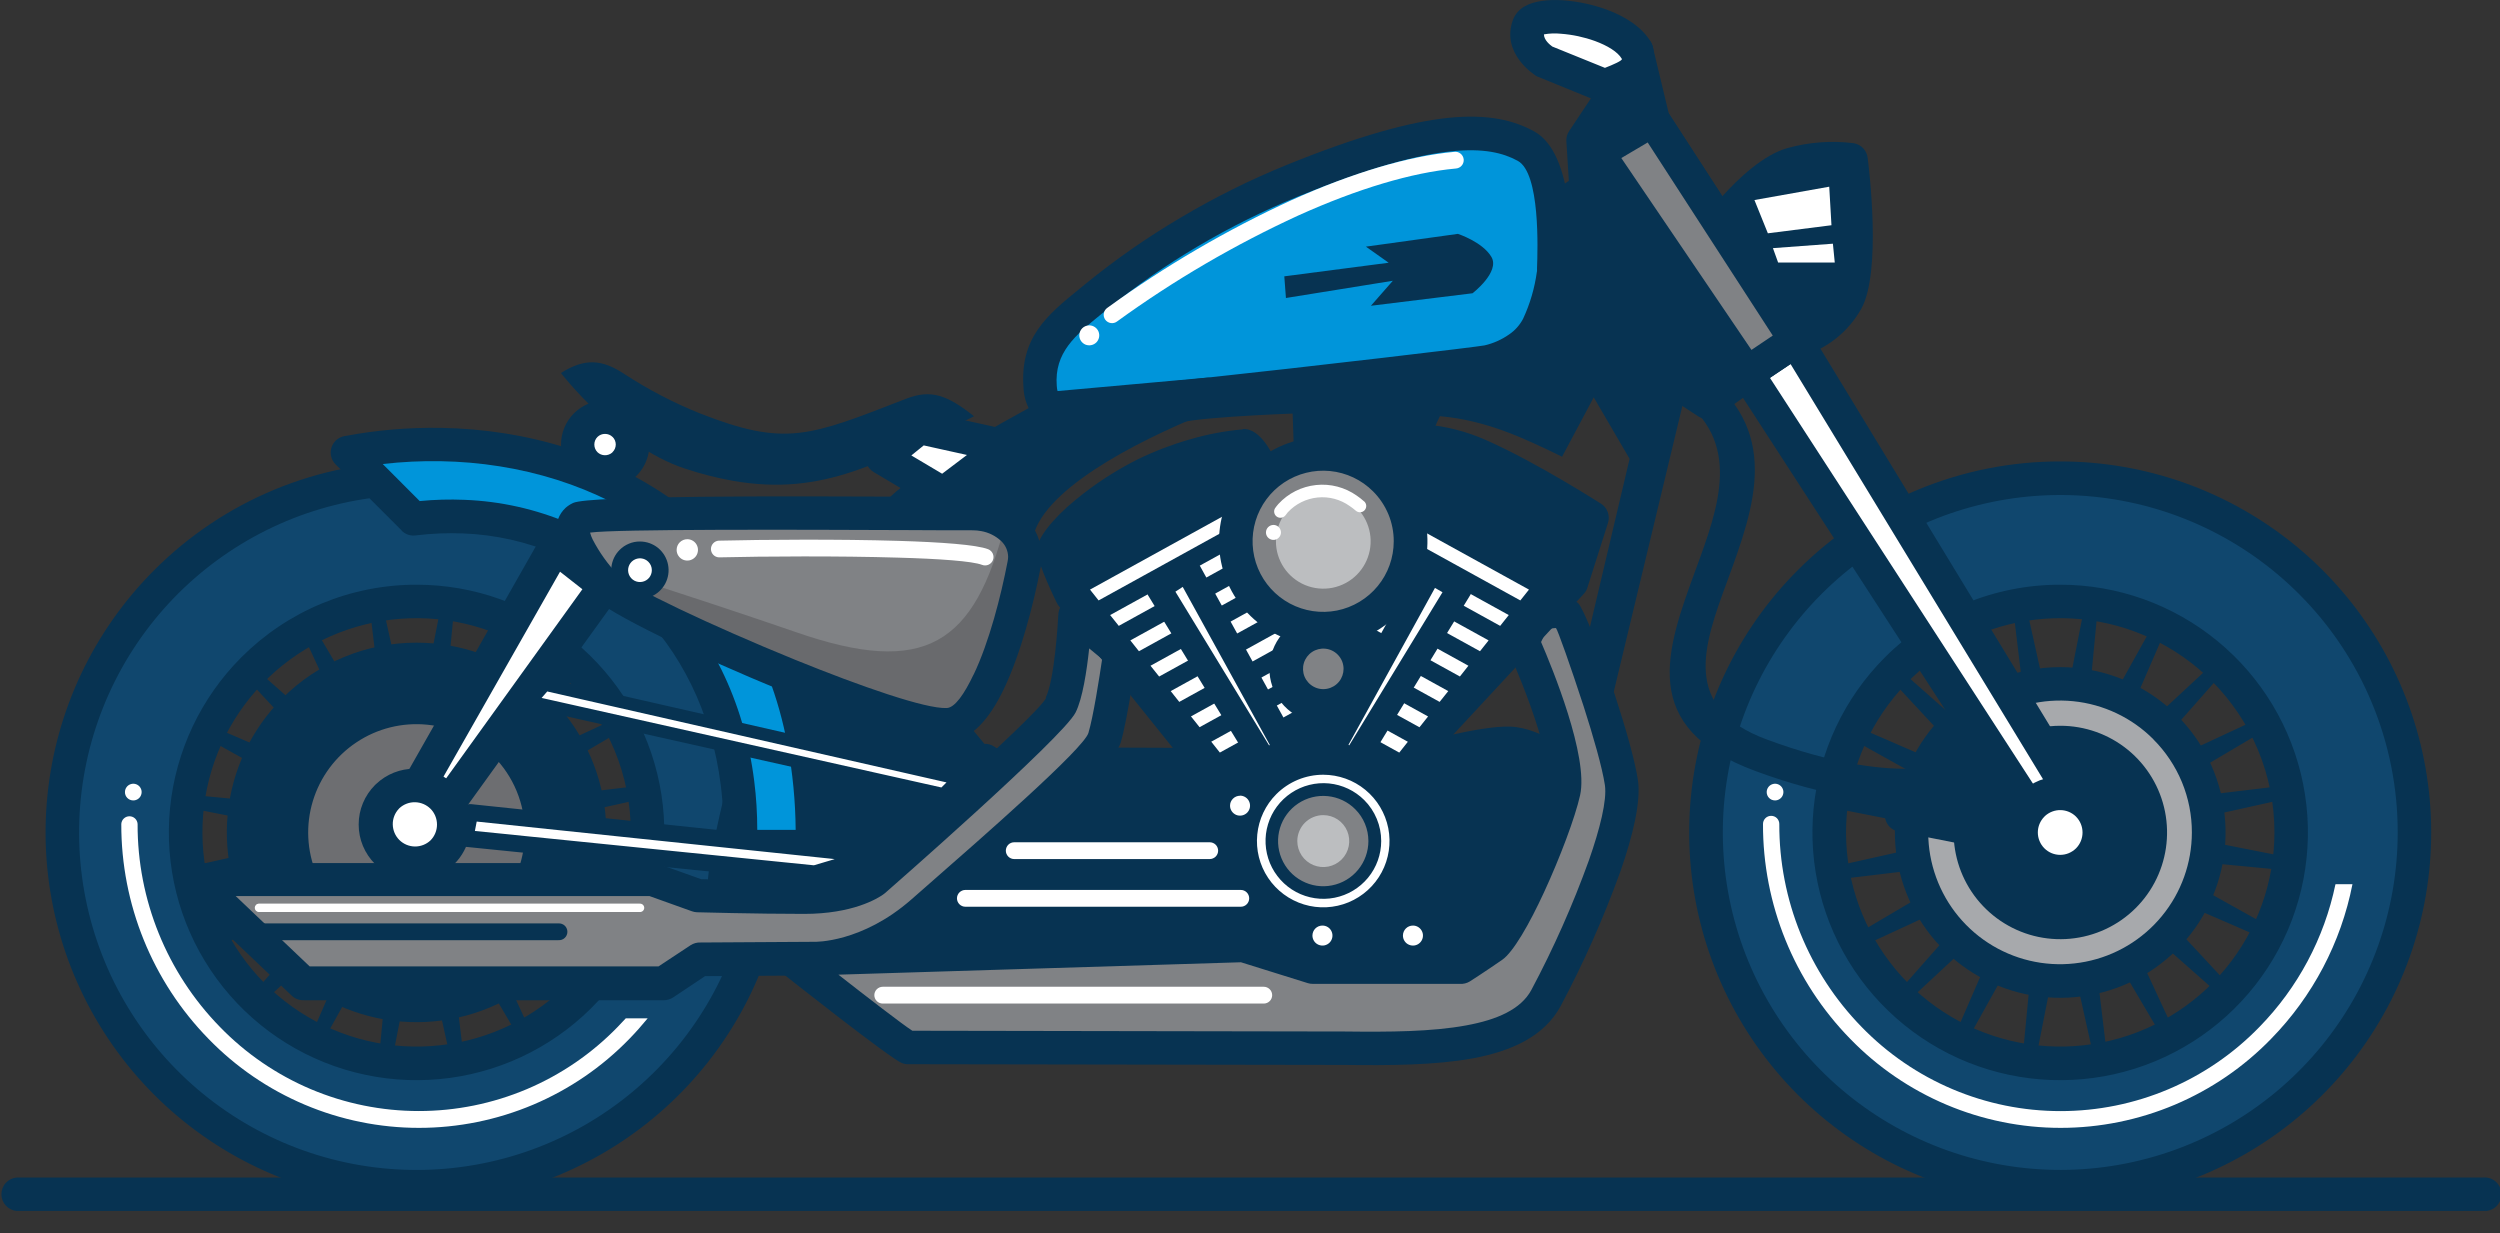 <svg width="75" height="37" viewBox="0 0 75 37" fill="none" xmlns="http://www.w3.org/2000/svg">
<rect x="0" y="0" width="75" height="37" fill="#333333" stroke="none"/>
<g clip-path="url(#clip0_28_178)">
<g clip-path="url(#clip1_28_178)">
<g clip-path="url(#clip2_28_178)">
<path d="M61.716 22.35L62.584 17.944C62.595 17.897 62.623 17.855 62.664 17.829C62.705 17.802 62.754 17.792 62.801 17.8C62.849 17.809 62.892 17.835 62.92 17.875C62.949 17.914 62.962 17.962 62.956 18.011L62.532 22.451L64.718 18.525C64.743 18.483 64.782 18.453 64.829 18.44C64.875 18.427 64.925 18.432 64.968 18.455C65.01 18.477 65.043 18.515 65.059 18.561C65.074 18.606 65.072 18.656 65.052 18.7L63.276 22.802L66.563 19.747C66.6 19.713 66.648 19.694 66.699 19.695C66.749 19.696 66.797 19.717 66.831 19.753C66.866 19.79 66.885 19.838 66.884 19.889C66.883 19.939 66.862 19.986 66.826 20.021L63.871 23.367L67.948 21.471C67.992 21.447 68.044 21.442 68.091 21.457C68.139 21.472 68.179 21.505 68.202 21.549C68.225 21.594 68.23 21.645 68.215 21.693C68.2 21.741 68.167 21.78 68.123 21.804L64.276 24.08L68.733 23.544C68.781 23.54 68.83 23.555 68.868 23.585C68.905 23.616 68.93 23.66 68.936 23.708C68.943 23.756 68.93 23.805 68.901 23.844C68.873 23.883 68.83 23.91 68.782 23.919L64.43 24.887L68.836 25.755C68.883 25.766 68.925 25.795 68.951 25.835C68.978 25.876 68.988 25.925 68.98 25.973C68.971 26.02 68.945 26.063 68.906 26.092C68.866 26.12 68.818 26.133 68.77 26.127L64.329 25.703L68.255 27.895C68.299 27.918 68.331 27.958 68.346 28.005C68.36 28.052 68.355 28.103 68.332 28.147C68.31 28.191 68.27 28.224 68.223 28.239C68.176 28.254 68.125 28.25 68.081 28.228L63.986 26.452L67.041 29.739C67.076 29.775 67.095 29.824 67.094 29.874C67.093 29.925 67.072 29.973 67.035 30.008C66.999 30.042 66.951 30.061 66.9 30.06C66.85 30.059 66.802 30.038 66.767 30.002L63.421 27.047L65.31 31.122C65.333 31.167 65.338 31.218 65.323 31.266C65.308 31.314 65.275 31.354 65.231 31.377C65.186 31.4 65.135 31.405 65.087 31.39C65.04 31.375 65 31.342 64.976 31.298L62.703 27.447L63.239 31.904C63.244 31.953 63.229 32.001 63.198 32.038C63.168 32.076 63.124 32.101 63.076 32.107C63.028 32.114 62.979 32.101 62.94 32.073C62.901 32.044 62.874 32.001 62.865 31.953L61.896 27.601L61.03 32.008C61.019 32.056 60.99 32.097 60.95 32.123C60.909 32.15 60.86 32.16 60.812 32.152C60.764 32.143 60.722 32.117 60.693 32.078C60.664 32.038 60.652 31.99 60.658 31.942L61.081 27.501L58.895 31.427C58.871 31.472 58.832 31.505 58.784 31.52C58.736 31.535 58.685 31.53 58.641 31.506C58.596 31.483 58.563 31.443 58.548 31.396C58.533 31.348 58.538 31.296 58.562 31.252L60.337 27.157L57.05 30.212C57.014 30.247 56.965 30.266 56.915 30.265C56.864 30.264 56.817 30.243 56.782 30.207C56.747 30.17 56.728 30.122 56.729 30.071C56.73 30.021 56.751 29.973 56.787 29.938L59.741 26.593L55.666 28.482C55.622 28.5 55.573 28.502 55.528 28.486C55.483 28.47 55.446 28.438 55.424 28.395C55.401 28.353 55.396 28.304 55.409 28.258C55.421 28.212 55.451 28.173 55.491 28.147L59.342 25.875L54.884 26.411C54.86 26.414 54.835 26.412 54.811 26.406C54.787 26.399 54.765 26.388 54.745 26.373C54.725 26.358 54.709 26.339 54.697 26.318C54.684 26.296 54.676 26.273 54.673 26.248C54.67 26.224 54.672 26.199 54.678 26.175C54.685 26.151 54.696 26.128 54.711 26.109C54.726 26.089 54.745 26.073 54.766 26.061C54.788 26.048 54.811 26.04 54.836 26.037L59.181 25.065L54.776 24.197C54.728 24.186 54.687 24.158 54.66 24.117C54.634 24.077 54.623 24.027 54.632 23.98C54.641 23.932 54.667 23.889 54.706 23.86C54.745 23.832 54.794 23.819 54.842 23.826L59.283 24.249L55.356 22.062C55.313 22.039 55.281 21.999 55.266 21.952C55.252 21.904 55.256 21.853 55.279 21.81C55.302 21.766 55.341 21.733 55.389 21.718C55.435 21.703 55.487 21.707 55.531 21.729L59.626 23.505L56.572 20.218C56.537 20.182 56.518 20.134 56.518 20.084C56.519 20.034 56.539 19.986 56.575 19.951C56.611 19.917 56.659 19.897 56.709 19.898C56.759 19.898 56.806 19.919 56.841 19.955L60.187 22.909L58.298 18.833C58.276 18.789 58.272 18.738 58.287 18.691C58.302 18.644 58.335 18.605 58.379 18.582C58.423 18.559 58.474 18.554 58.521 18.569C58.569 18.583 58.608 18.615 58.632 18.659L60.905 22.51L60.369 18.052C60.365 18.003 60.38 17.956 60.41 17.918C60.441 17.881 60.485 17.856 60.533 17.85C60.581 17.844 60.629 17.856 60.669 17.885C60.708 17.913 60.734 17.956 60.743 18.003L61.712 22.354L61.716 22.35ZM62.221 21.736L61.913 23.303C61.903 23.344 61.879 23.38 61.846 23.406C61.813 23.432 61.772 23.446 61.73 23.446C61.688 23.446 61.647 23.432 61.614 23.406C61.581 23.38 61.557 23.344 61.547 23.303L61.204 21.762L61.396 23.349C61.401 23.392 61.391 23.435 61.368 23.472C61.344 23.509 61.309 23.536 61.268 23.55C61.227 23.564 61.183 23.563 61.142 23.548C61.101 23.533 61.067 23.504 61.045 23.467L60.243 22.108L60.915 23.556C60.933 23.595 60.938 23.64 60.927 23.682C60.916 23.724 60.892 23.761 60.857 23.787C60.822 23.813 60.779 23.826 60.736 23.824C60.692 23.822 60.651 23.805 60.619 23.776L59.432 22.729L60.52 23.901C60.549 23.933 60.566 23.974 60.569 24.016C60.572 24.059 60.56 24.102 60.535 24.137C60.511 24.172 60.474 24.198 60.433 24.209C60.392 24.221 60.348 24.218 60.308 24.202L58.854 23.571L60.25 24.35C60.288 24.37 60.318 24.403 60.335 24.443C60.352 24.483 60.354 24.528 60.342 24.57C60.329 24.611 60.303 24.648 60.267 24.672C60.231 24.696 60.187 24.707 60.144 24.703L58.572 24.553L60.139 24.862C60.18 24.872 60.217 24.895 60.242 24.929C60.268 24.962 60.282 25.003 60.282 25.044C60.282 25.087 60.268 25.127 60.242 25.16C60.217 25.194 60.18 25.217 60.139 25.227L58.597 25.57L60.185 25.38C60.228 25.374 60.272 25.384 60.309 25.407C60.346 25.43 60.374 25.465 60.388 25.506C60.401 25.547 60.401 25.592 60.385 25.633C60.37 25.674 60.341 25.708 60.303 25.729L58.943 26.531L60.392 25.86C60.431 25.841 60.476 25.837 60.518 25.847C60.56 25.858 60.597 25.882 60.623 25.917C60.649 25.952 60.662 25.995 60.66 26.038C60.658 26.082 60.641 26.123 60.611 26.155L59.565 27.342L60.737 26.254C60.769 26.224 60.81 26.206 60.853 26.203C60.896 26.2 60.939 26.212 60.974 26.237C61.01 26.262 61.035 26.298 61.047 26.34C61.059 26.381 61.056 26.426 61.039 26.465L60.408 27.92L61.187 26.523C61.207 26.485 61.24 26.454 61.28 26.438C61.321 26.421 61.365 26.419 61.407 26.431C61.449 26.444 61.485 26.47 61.509 26.506C61.533 26.542 61.544 26.586 61.54 26.629L61.39 28.201L61.699 26.634C61.706 26.599 61.724 26.566 61.75 26.539C61.775 26.513 61.808 26.495 61.843 26.486C61.892 26.476 61.943 26.485 61.985 26.512C62.027 26.539 62.057 26.581 62.068 26.63L62.411 28.172L62.221 26.585C62.215 26.542 62.224 26.498 62.248 26.461C62.27 26.424 62.306 26.396 62.347 26.383C62.388 26.369 62.433 26.369 62.474 26.385C62.514 26.4 62.548 26.43 62.57 26.467L63.372 27.826L62.701 26.377C62.683 26.338 62.679 26.294 62.69 26.252C62.701 26.211 62.726 26.174 62.76 26.149C62.795 26.123 62.837 26.11 62.88 26.112C62.922 26.113 62.963 26.13 62.996 26.158L64.183 27.205L63.094 26.032C63.066 26 63.048 25.959 63.046 25.916C63.043 25.873 63.055 25.831 63.08 25.796C63.105 25.761 63.141 25.735 63.182 25.723C63.223 25.711 63.267 25.714 63.307 25.73L64.762 26.362L63.365 25.583C63.326 25.563 63.295 25.53 63.278 25.49C63.261 25.449 63.258 25.404 63.27 25.362C63.283 25.32 63.31 25.284 63.346 25.259C63.383 25.235 63.427 25.224 63.471 25.229L65.043 25.38L63.473 25.085C63.432 25.075 63.396 25.051 63.37 25.018C63.344 24.985 63.33 24.944 63.33 24.902C63.33 24.86 63.344 24.819 63.37 24.786C63.396 24.753 63.432 24.73 63.473 24.72L65.016 24.375L63.429 24.567C63.386 24.572 63.343 24.562 63.306 24.539C63.27 24.516 63.242 24.481 63.228 24.44C63.215 24.399 63.215 24.355 63.23 24.314C63.245 24.274 63.273 24.239 63.31 24.217L64.669 23.415L63.219 24.08C63.18 24.098 63.136 24.102 63.094 24.091C63.052 24.081 63.016 24.056 62.99 24.021C62.964 23.987 62.951 23.944 62.953 23.901C62.955 23.858 62.972 23.817 63 23.784L64.048 22.597L62.874 23.687C62.843 23.716 62.802 23.733 62.759 23.736C62.716 23.738 62.674 23.727 62.639 23.702C62.604 23.677 62.578 23.641 62.566 23.6C62.554 23.558 62.557 23.514 62.574 23.475L63.204 22.02L62.426 23.416C62.406 23.455 62.373 23.486 62.333 23.503C62.292 23.52 62.247 23.523 62.205 23.51C62.163 23.498 62.127 23.471 62.103 23.435C62.078 23.399 62.067 23.355 62.072 23.311L62.221 21.738V21.736Z" fill="#073352"/>
<path fill-rule="evenodd" clip-rule="evenodd" d="M61.807 20.519C62.688 20.519 63.55 20.78 64.283 21.27C65.016 21.76 65.587 22.456 65.924 23.27C66.262 24.085 66.35 24.981 66.178 25.846C66.006 26.71 65.582 27.504 64.958 28.128C64.335 28.751 63.541 29.176 62.676 29.348C61.812 29.52 60.916 29.431 60.101 29.094C59.287 28.757 58.59 28.185 58.101 27.452C57.611 26.719 57.35 25.858 57.35 24.976C57.349 24.391 57.465 23.811 57.689 23.27C57.913 22.73 58.241 22.238 58.655 21.824C59.069 21.41 59.56 21.082 60.101 20.858C60.642 20.634 61.221 20.519 61.807 20.519Z" fill="#A7A9AC"/>
<path d="M61.807 20.014C62.954 20.014 64.067 20.412 64.954 21.14C65.841 21.868 66.448 22.881 66.672 24.007C66.896 25.132 66.722 26.301 66.181 27.313C65.64 28.325 64.765 29.118 63.705 29.557C62.645 29.996 61.465 30.054 60.367 29.721C59.269 29.388 58.32 28.684 57.682 27.73C57.045 26.776 56.758 25.63 56.87 24.488C56.983 23.346 57.488 22.279 58.299 21.467C58.759 21.006 59.306 20.64 59.908 20.39C60.51 20.141 61.155 20.013 61.807 20.014ZM64.602 22.179C63.956 21.531 63.105 21.127 62.194 21.036C61.284 20.945 60.37 21.173 59.608 21.68C58.847 22.188 58.285 22.944 58.018 23.819C57.751 24.695 57.797 25.635 58.146 26.481C58.495 27.327 59.127 28.026 59.934 28.458C60.74 28.89 61.672 29.029 62.569 28.851C63.467 28.674 64.275 28.19 64.856 27.483C65.438 26.776 65.755 25.89 65.756 24.974C65.757 24.455 65.655 23.941 65.457 23.461C65.258 22.982 64.967 22.546 64.599 22.179H64.602Z" fill="#073352"/>
<path fill-rule="evenodd" clip-rule="evenodd" d="M61.807 22.277C62.34 22.277 62.862 22.435 63.305 22.732C63.749 23.028 64.094 23.45 64.298 23.943C64.502 24.436 64.555 24.978 64.451 25.501C64.347 26.024 64.09 26.505 63.713 26.882C63.336 27.259 62.855 27.516 62.332 27.62C61.809 27.724 61.266 27.671 60.773 27.466C60.281 27.262 59.859 26.916 59.563 26.473C59.267 26.029 59.108 25.508 59.108 24.974C59.108 24.62 59.178 24.269 59.314 23.942C59.449 23.614 59.648 23.317 59.899 23.067C60.149 22.816 60.447 22.617 60.774 22.482C61.102 22.346 61.453 22.277 61.807 22.277Z" fill="#073352"/>
<path d="M61.807 21.773C62.548 21.772 63.266 22.028 63.839 22.497C64.412 22.967 64.805 23.62 64.95 24.347C65.095 25.073 64.984 25.828 64.635 26.482C64.287 27.135 63.722 27.648 63.038 27.931C62.353 28.215 61.592 28.253 60.883 28.039C60.174 27.824 59.561 27.37 59.149 26.754C58.737 26.138 58.552 25.399 58.624 24.661C58.697 23.924 59.023 23.235 59.547 22.711C59.844 22.413 60.197 22.177 60.585 22.016C60.974 21.855 61.39 21.773 61.81 21.773H61.807ZM63.359 23.423C63.001 23.064 62.53 22.84 62.026 22.789C61.521 22.739 61.015 22.865 60.593 23.145C60.171 23.426 59.859 23.845 59.711 24.33C59.563 24.814 59.587 25.336 59.78 25.804C59.973 26.273 60.323 26.661 60.77 26.901C61.216 27.14 61.732 27.218 62.23 27.12C62.727 27.023 63.175 26.755 63.498 26.364C63.82 25.973 63.997 25.482 63.998 24.975C63.999 24.687 63.943 24.402 63.833 24.136C63.724 23.869 63.562 23.627 63.359 23.423Z" fill="#073352"/>
<path fill-rule="evenodd" clip-rule="evenodd" d="M12.498 14.346C14.6 14.346 16.655 14.97 18.403 16.137C20.151 17.305 21.513 18.965 22.317 20.907C23.122 22.849 23.332 24.986 22.922 27.048C22.512 29.11 21.5 31.003 20.014 32.49C18.527 33.976 16.633 34.988 14.572 35.398C12.51 35.808 10.373 35.598 8.431 34.794C6.489 33.989 4.829 32.627 3.661 30.879C2.493 29.131 1.87 27.076 1.87 24.974C1.87 22.156 2.99 19.452 4.983 17.459C6.976 15.466 9.68 14.346 12.498 14.346ZM12.498 18.044C13.869 18.044 15.209 18.451 16.348 19.212C17.488 19.974 18.376 21.056 18.901 22.322C19.425 23.589 19.562 24.982 19.295 26.326C19.028 27.671 18.368 28.905 17.398 29.875C16.429 30.844 15.194 31.504 13.85 31.771C12.506 32.038 11.113 31.901 9.846 31.377C8.58 30.852 7.498 29.964 6.736 28.824C5.975 27.685 5.568 26.345 5.568 24.974C5.568 23.137 6.298 21.374 7.598 20.074C8.898 18.775 10.66 18.044 12.498 18.044Z" fill="#10476E"/>
<path d="M12.498 13.843C15.073 13.843 17.569 14.736 19.559 16.37C21.55 18.004 22.912 20.277 23.414 22.803C23.916 25.328 23.527 27.95 22.313 30.221C21.099 32.492 19.135 34.271 16.756 35.257C14.377 36.242 11.73 36.372 9.266 35.624C6.802 34.877 4.673 33.298 3.243 31.157C1.812 29.015 1.168 26.445 1.421 23.882C1.673 21.319 2.806 18.924 4.627 17.103C5.66 16.068 6.887 15.247 8.237 14.687C9.588 14.128 11.036 13.841 12.498 13.843ZM19.658 17.815C18.001 16.159 15.822 15.127 13.491 14.898C11.159 14.668 8.821 15.254 6.873 16.555C4.925 17.856 3.489 19.793 2.809 22.034C2.129 24.276 2.247 26.684 3.143 28.848C4.039 31.012 5.658 32.799 7.724 33.903C9.79 35.008 12.175 35.361 14.473 34.904C16.77 34.448 18.838 33.208 20.324 31.397C21.81 29.587 22.622 27.317 22.623 24.974C22.624 23.644 22.363 22.327 21.854 21.099C21.346 19.87 20.599 18.754 19.658 17.815ZM12.498 17.541C14.218 17.541 15.884 18.137 17.213 19.228C18.542 20.319 19.452 21.837 19.787 23.524C20.123 25.21 19.863 26.961 19.052 28.477C18.242 29.993 16.93 31.182 15.342 31.84C13.753 32.498 11.986 32.584 10.34 32.085C8.695 31.586 7.273 30.532 6.318 29.102C5.363 27.673 4.933 25.956 5.101 24.245C5.27 22.534 6.027 20.934 7.242 19.718C7.932 19.027 8.751 18.479 9.653 18.105C10.555 17.731 11.522 17.54 12.498 17.541ZM17.042 20.427C15.991 19.376 14.608 18.722 13.128 18.576C11.649 18.431 10.165 18.802 8.929 19.628C7.692 20.454 6.781 21.683 6.349 23.106C5.918 24.528 5.993 26.057 6.562 27.43C7.131 28.804 8.158 29.937 9.469 30.638C10.78 31.339 12.294 31.564 13.752 31.274C15.21 30.984 16.522 30.197 17.466 29.048C18.409 27.899 18.924 26.458 18.924 24.971C18.925 24.127 18.76 23.291 18.437 22.512C18.114 21.732 17.64 21.023 17.042 20.427Z" fill="#073352"/>
<path d="M12.408 22.35L13.275 17.944C13.286 17.897 13.315 17.855 13.355 17.829C13.396 17.802 13.445 17.792 13.493 17.8C13.541 17.809 13.583 17.835 13.612 17.875C13.641 17.914 13.653 17.962 13.647 18.011L13.223 22.451L15.415 18.525C15.426 18.503 15.442 18.483 15.461 18.468C15.48 18.452 15.502 18.44 15.526 18.433C15.549 18.425 15.574 18.422 15.599 18.425C15.623 18.427 15.647 18.434 15.669 18.446C15.691 18.457 15.71 18.473 15.726 18.492C15.742 18.511 15.754 18.533 15.761 18.556C15.769 18.58 15.771 18.605 15.769 18.63C15.767 18.654 15.76 18.678 15.748 18.7L13.967 22.802L17.259 19.747C17.296 19.712 17.344 19.694 17.395 19.695C17.445 19.695 17.493 19.716 17.528 19.753C17.563 19.789 17.582 19.838 17.581 19.888C17.58 19.939 17.559 19.986 17.522 20.021L14.568 23.367L18.643 21.479C18.687 21.455 18.739 21.451 18.786 21.465C18.834 21.48 18.874 21.514 18.897 21.558C18.92 21.602 18.925 21.654 18.91 21.701C18.895 21.749 18.862 21.789 18.818 21.812L14.967 24.08L19.425 23.544C19.474 23.541 19.521 23.556 19.559 23.586C19.596 23.617 19.621 23.66 19.627 23.709C19.633 23.756 19.621 23.805 19.592 23.844C19.564 23.883 19.521 23.91 19.474 23.919L15.123 24.887L19.529 25.755C19.576 25.766 19.617 25.795 19.644 25.835C19.671 25.876 19.681 25.925 19.672 25.973C19.664 26.02 19.637 26.063 19.598 26.092C19.559 26.12 19.51 26.133 19.462 26.127L15.021 25.703L18.948 27.895C18.992 27.918 19.025 27.958 19.04 28.005C19.055 28.053 19.05 28.105 19.027 28.149C19.004 28.193 18.964 28.226 18.916 28.241C18.868 28.256 18.817 28.251 18.773 28.228L14.677 26.452L17.732 29.739C17.767 29.775 17.786 29.824 17.785 29.874C17.784 29.925 17.763 29.973 17.727 30.008C17.691 30.042 17.642 30.061 17.592 30.06C17.541 30.059 17.493 30.038 17.459 30.002L14.114 27.047L16.002 31.122C16.025 31.167 16.03 31.218 16.015 31.266C16 31.314 15.967 31.354 15.923 31.377C15.879 31.4 15.827 31.405 15.78 31.39C15.732 31.375 15.692 31.342 15.669 31.298L13.396 27.447L13.933 31.904C13.937 31.953 13.922 32.001 13.892 32.038C13.861 32.076 13.817 32.101 13.769 32.107C13.721 32.114 13.672 32.101 13.633 32.073C13.594 32.044 13.567 32.001 13.558 31.953L12.589 27.601L11.722 32.008C11.711 32.056 11.682 32.097 11.642 32.123C11.601 32.15 11.552 32.16 11.505 32.152C11.457 32.143 11.414 32.117 11.385 32.078C11.357 32.038 11.344 31.99 11.35 31.942L11.774 27.501L9.587 31.427C9.564 31.472 9.524 31.505 9.476 31.52C9.429 31.535 9.377 31.53 9.333 31.506C9.289 31.483 9.255 31.443 9.241 31.396C9.226 31.348 9.231 31.296 9.254 31.252L11.03 27.157L7.738 30.212C7.702 30.247 7.653 30.266 7.603 30.265C7.552 30.264 7.504 30.243 7.469 30.207C7.435 30.17 7.416 30.122 7.417 30.071C7.418 30.021 7.439 29.973 7.475 29.938L10.429 26.593L6.354 28.482C6.31 28.5 6.26 28.502 6.216 28.486C6.171 28.47 6.133 28.438 6.111 28.395C6.089 28.353 6.084 28.304 6.097 28.258C6.109 28.212 6.139 28.173 6.179 28.147L10.03 25.875L5.572 26.411C5.522 26.417 5.472 26.404 5.433 26.373C5.393 26.343 5.367 26.298 5.361 26.248C5.355 26.199 5.368 26.148 5.399 26.109C5.429 26.069 5.474 26.044 5.524 26.037L9.871 25.065L5.465 24.197C5.418 24.186 5.377 24.158 5.35 24.117C5.323 24.077 5.313 24.027 5.322 23.98C5.33 23.932 5.357 23.889 5.396 23.86C5.435 23.832 5.484 23.819 5.532 23.826L9.972 24.249L6.046 22.062C6.002 22.038 5.97 21.997 5.957 21.949C5.943 21.901 5.949 21.849 5.973 21.806C5.996 21.763 6.035 21.732 6.081 21.718C6.127 21.703 6.177 21.707 6.22 21.729L10.328 23.505L7.272 20.218C7.255 20.2 7.241 20.179 7.232 20.156C7.223 20.133 7.218 20.109 7.219 20.084C7.219 20.059 7.224 20.035 7.234 20.012C7.244 19.989 7.258 19.969 7.275 19.951C7.293 19.934 7.314 19.921 7.337 19.911C7.36 19.902 7.384 19.898 7.409 19.898C7.434 19.898 7.458 19.903 7.481 19.913C7.504 19.923 7.524 19.937 7.542 19.955L10.887 22.909L8.999 18.833C8.977 18.789 8.973 18.738 8.988 18.691C9.003 18.644 9.036 18.605 9.08 18.582C9.124 18.559 9.175 18.554 9.222 18.569C9.269 18.583 9.309 18.615 9.332 18.659L11.606 22.51L11.069 18.052C11.066 18.003 11.081 17.956 11.111 17.918C11.142 17.881 11.185 17.856 11.233 17.85C11.281 17.844 11.33 17.856 11.369 17.885C11.408 17.913 11.435 17.956 11.444 18.003L12.412 22.354L12.408 22.35ZM12.913 21.736L12.605 23.303C12.595 23.344 12.572 23.38 12.538 23.406C12.505 23.432 12.464 23.446 12.422 23.446C12.38 23.446 12.339 23.432 12.306 23.406C12.273 23.38 12.25 23.344 12.24 23.303L11.896 21.762L12.087 23.349C12.093 23.392 12.083 23.436 12.06 23.473C12.037 23.51 12.002 23.537 11.961 23.551C11.919 23.565 11.875 23.564 11.834 23.549C11.793 23.534 11.759 23.504 11.738 23.467L10.935 22.108L11.606 23.556C11.624 23.595 11.629 23.64 11.618 23.682C11.608 23.724 11.583 23.761 11.548 23.787C11.513 23.813 11.471 23.826 11.427 23.824C11.384 23.822 11.342 23.805 11.31 23.776L10.123 22.729L11.212 23.901C11.241 23.933 11.258 23.974 11.261 24.016C11.263 24.059 11.251 24.102 11.227 24.137C11.202 24.172 11.166 24.198 11.125 24.209C11.083 24.221 11.039 24.218 11 24.202L9.545 23.571L10.941 24.35C10.98 24.37 11.01 24.403 11.027 24.443C11.043 24.483 11.046 24.528 11.033 24.57C11.021 24.611 10.994 24.648 10.958 24.672C10.922 24.696 10.879 24.707 10.835 24.703L9.263 24.553L10.831 24.862C10.872 24.872 10.908 24.895 10.934 24.929C10.96 24.962 10.974 25.003 10.974 25.044C10.974 25.087 10.96 25.127 10.934 25.16C10.908 25.194 10.872 25.217 10.831 25.227L9.288 25.57L10.876 25.38C10.919 25.374 10.963 25.384 10.999 25.407C11.036 25.43 11.064 25.465 11.078 25.506C11.092 25.547 11.091 25.592 11.076 25.633C11.06 25.674 11.031 25.708 10.993 25.729L9.635 26.531L11.083 25.86C11.122 25.842 11.166 25.838 11.208 25.849C11.25 25.859 11.287 25.884 11.312 25.918C11.338 25.953 11.351 25.995 11.35 26.038C11.348 26.081 11.331 26.122 11.303 26.155L10.255 27.342L11.428 26.254C11.459 26.223 11.5 26.205 11.544 26.202C11.587 26.198 11.63 26.21 11.666 26.235C11.701 26.261 11.727 26.297 11.738 26.339C11.75 26.381 11.746 26.426 11.728 26.465L11.097 27.92L11.876 26.523C11.897 26.485 11.93 26.454 11.97 26.438C12.01 26.421 12.055 26.419 12.097 26.431C12.138 26.444 12.174 26.47 12.198 26.506C12.223 26.542 12.234 26.586 12.23 26.629L12.08 28.201L12.389 26.634C12.399 26.593 12.422 26.557 12.455 26.531C12.488 26.505 12.529 26.491 12.571 26.491C12.613 26.491 12.654 26.505 12.687 26.531C12.72 26.557 12.744 26.593 12.754 26.634L13.097 28.177L12.906 26.59C12.901 26.546 12.91 26.503 12.933 26.466C12.957 26.429 12.992 26.401 13.033 26.387C13.074 26.373 13.119 26.374 13.16 26.39C13.2 26.405 13.235 26.434 13.256 26.472L14.059 27.831L13.387 26.381C13.369 26.342 13.365 26.298 13.376 26.256C13.386 26.214 13.411 26.177 13.446 26.152C13.48 26.126 13.523 26.113 13.566 26.115C13.609 26.117 13.65 26.134 13.683 26.162L14.87 27.21L13.781 26.036C13.752 26.005 13.734 25.964 13.731 25.921C13.728 25.878 13.74 25.835 13.764 25.799C13.789 25.764 13.826 25.738 13.867 25.727C13.909 25.715 13.953 25.718 13.993 25.735L15.448 26.367L14.051 25.588C14.012 25.568 13.981 25.535 13.964 25.494C13.946 25.454 13.944 25.409 13.957 25.367C13.969 25.325 13.996 25.288 14.032 25.264C14.069 25.24 14.113 25.229 14.156 25.234L15.729 25.384L14.168 25.085C14.127 25.075 14.091 25.052 14.065 25.019C14.038 24.987 14.024 24.946 14.023 24.904C14.023 24.862 14.036 24.821 14.062 24.787C14.087 24.754 14.123 24.73 14.164 24.72L15.706 24.375L14.119 24.567C14.076 24.572 14.033 24.561 13.997 24.538C13.961 24.515 13.934 24.48 13.92 24.439C13.906 24.399 13.907 24.354 13.921 24.314C13.936 24.274 13.964 24.239 14.001 24.217L15.36 23.415L13.912 24.08C13.873 24.099 13.828 24.103 13.786 24.093C13.744 24.082 13.707 24.057 13.681 24.022C13.655 23.988 13.642 23.945 13.644 23.901C13.646 23.858 13.663 23.817 13.692 23.784L14.739 22.597L13.566 23.687C13.534 23.716 13.493 23.733 13.451 23.736C13.408 23.738 13.365 23.727 13.33 23.702C13.295 23.677 13.27 23.641 13.258 23.6C13.246 23.558 13.248 23.514 13.265 23.475L13.896 22.02L13.117 23.416C13.097 23.455 13.064 23.486 13.024 23.503C12.984 23.52 12.939 23.523 12.897 23.51C12.855 23.498 12.819 23.471 12.794 23.435C12.77 23.399 12.759 23.355 12.763 23.311L12.913 21.738V21.736Z" fill="#073352"/>
<path fill-rule="evenodd" clip-rule="evenodd" d="M51.621 6.73C51.621 6.73 52.766 5.19 53.765 4.924C54.339 4.764 54.939 4.718 55.531 4.79C55.531 4.79 55.964 8.023 55.397 9.022C55.236 9.311 55.018 9.566 54.756 9.77C54.495 9.974 54.195 10.123 53.874 10.209L51.221 12.063L48.7 10.42L46.626 7.79C46.626 7.79 46.824 6.312 46.701 6.329C46.579 6.345 47.584 5.696 47.584 5.696L47.493 4.213L48.224 3.117C48.224 3.117 48.035 1.999 48.007 2.118C47.979 2.237 49.091 1.526 49.091 1.526L49.591 3.608L51.621 6.73Z" fill="#073352"/>
<path d="M51.671 5.887C52.139 5.367 52.903 4.635 53.637 4.439C54.278 4.262 54.949 4.213 55.609 4.296C55.719 4.314 55.821 4.367 55.897 4.449C55.973 4.53 56.02 4.634 56.031 4.745C56.064 5.004 56.458 8.169 55.834 9.271C55.452 9.946 54.826 10.449 54.085 10.677L51.511 12.483C51.429 12.541 51.331 12.572 51.231 12.573C51.131 12.575 51.033 12.546 50.949 12.492L48.43 10.848C48.38 10.815 48.337 10.774 48.301 10.727L46.23 8.1C46.189 8.049 46.159 7.989 46.141 7.926C46.123 7.862 46.118 7.796 46.126 7.73C46.134 7.664 46.154 7.601 46.187 7.544C46.219 7.486 46.262 7.435 46.314 7.395C46.398 7.329 46.5 7.291 46.606 7.287C46.846 7.044 47.031 6.795 46.751 6.824C45.431 6.957 45.707 6.49 46.236 6.034C45.837 5.992 45.712 5.93 46.469 5.844C46.681 5.681 46.902 5.532 47.065 5.426L46.991 4.239C46.984 4.13 47.014 4.021 47.075 3.931L47.805 2.835C47.839 2.786 47.88 2.743 47.928 2.708L47.979 2.585C47.634 2.643 47.393 2.527 47.522 1.999C47.869 0.538 48.191 0.946 48.413 1.633C48.585 1.301 48.701 1.172 48.627 1.633L48.688 1.619L48.826 1.097C48.897 1.052 48.978 1.026 49.061 1.02C49.144 1.014 49.228 1.029 49.304 1.064C49.38 1.099 49.446 1.152 49.497 1.218C49.547 1.285 49.581 1.363 49.593 1.445L50.063 3.402L51.673 5.891L51.671 5.887ZM53.892 5.411C53.114 5.618 52.151 6.862 52.033 7.017C51.996 7.071 51.949 7.117 51.894 7.153C51.838 7.189 51.776 7.213 51.712 7.225C51.647 7.237 51.58 7.237 51.516 7.223C51.451 7.209 51.39 7.183 51.336 7.146C51.281 7.108 51.235 7.061 51.199 7.006L49.171 3.873C49.14 3.825 49.118 3.772 49.105 3.716L48.761 2.288C48.709 2.315 48.656 2.341 48.601 2.367C48.666 2.679 48.709 2.939 48.718 3.006C48.732 3.071 48.733 3.139 48.72 3.204C48.707 3.27 48.682 3.332 48.645 3.388L48.005 4.347L48.087 5.66C48.092 5.749 48.073 5.837 48.033 5.916C47.993 5.995 47.933 6.062 47.858 6.111C47.858 6.111 47.473 6.103 47.046 6.085C47.236 6.491 47.187 7.265 47.15 7.637L49.045 10.046L51.213 11.462L53.551 9.828C53.616 9.773 53.694 9.736 53.777 9.719C54.029 9.65 54.264 9.531 54.468 9.369C54.672 9.207 54.841 9.005 54.965 8.775C55.339 8.114 55.175 6.122 55.083 5.26C54.682 5.255 54.283 5.306 53.896 5.411H53.892ZM48.616 1.68C48.598 1.784 48.571 1.915 48.534 2.074L48.548 2.129C48.577 2.022 48.609 1.901 48.639 1.783L48.614 1.68H48.616ZM48.451 2.432C48.413 2.601 48.426 2.565 48.466 2.426L48.451 2.432Z" fill="#073352"/>
<path fill-rule="evenodd" clip-rule="evenodd" d="M36.234 22.935L32.532 22.922L31.335 23.976L29.558 22.809C29.867 23.143 28.423 21.743 28.423 21.743C28.423 21.743 25.027 20.144 24.827 20.177C24.627 20.21 23.627 20.085 23.61 20.663C23.594 21.24 22.533 22.849 22.28 23.778C22.027 24.708 21.732 26.195 21.732 26.541C21.732 26.886 25.073 28.147 25.13 28.406C25.156 28.522 25.819 28.497 26.543 28.461C26.451 28.712 26.338 28.977 26.334 28.877C26.329 28.703 42.561 28.829 42.561 28.829C42.561 28.829 44.661 27.922 44.826 28.044C44.99 28.167 46.726 26.242 46.425 26.112C46.123 25.983 47.174 23.264 47.174 23.264C47.174 23.264 46.208 22.331 45.291 22.298C44.375 22.265 42.076 22.937 42.076 22.937H36.238L36.234 22.935Z" fill="#073352"/>
<path d="M36.234 23.441L32.723 23.428L31.667 24.354C35.334 28.387 34.656 28.032 32.959 26.571C34.223 28.253 34.172 28.51 29.215 23.169C28.685 22.674 28.288 22.298 28.142 22.165C27.654 21.935 24.952 20.67 24.916 20.675C24.905 20.676 24.894 20.676 24.883 20.675C24.818 20.682 24.742 20.683 24.65 20.684C24.467 20.684 24.122 20.66 24.121 20.675C24.109 21.096 23.783 21.739 23.438 22.419C23.164 22.954 22.882 23.515 22.776 23.908C22.655 24.352 22.525 24.93 22.422 25.443C22.341 25.808 22.28 26.177 22.239 26.549C22.239 26.686 23.098 26.805 23.876 27.164C24.654 27.523 25.395 27.865 25.585 28.194V28.023C25.585 28.002 25.585 27.989 25.585 27.989C25.821 27.989 26.16 27.978 26.518 27.957C26.584 27.954 26.65 27.963 26.712 27.985C26.774 28.007 26.832 28.041 26.881 28.085C26.93 28.129 26.97 28.182 26.998 28.242C27.027 28.301 27.043 28.366 27.047 28.431C27.05 28.491 27.043 28.55 27.026 28.607C30.64 28.246 41.325 28.316 42.465 28.325C42.922 28.136 44.789 27.383 45.132 27.642C45.291 27.762 45.096 27.21 45.326 26.952C45.491 26.77 45.654 26.569 45.783 26.386C45.854 26.298 45.915 26.202 45.965 26.101C45.965 26.081 45.978 26.07 45.99 26.067C45.947 25.331 46.369 24.026 46.584 23.419C46.284 23.18 45.755 22.819 45.274 22.802C44.445 22.772 42.22 23.423 42.214 23.425C42.157 23.441 42.097 23.447 42.037 23.443H36.238L36.234 23.441ZM32.532 22.424L36.234 22.438H41.996C42.375 22.329 44.398 21.764 45.306 21.798C46.317 21.836 47.315 22.72 47.489 22.878C47.571 22.945 47.629 23.036 47.656 23.138C47.683 23.241 47.677 23.349 47.639 23.448C47.639 23.454 46.475 25.591 46.617 25.653C46.924 25.784 47.016 26.024 46.937 26.346C46.861 26.577 46.745 26.794 46.595 26.985C46.452 27.182 46.263 27.41 46.068 27.63C45.52 28.244 44.828 28.687 44.515 28.451C44.458 28.408 43.139 29.091 42.821 29.26C42.739 29.311 42.644 29.338 42.547 29.336C42.505 29.336 28.291 28.59 26.933 28.826C26.902 28.901 26.874 28.968 26.851 29.019C26.851 29.027 26.843 29.036 26.838 29.044L26.824 29.074C26.797 29.464 26.65 29.658 26.479 29.709C26.122 30.239 25.877 30.129 25.828 28.998C25.732 28.998 25.645 28.998 25.554 28.998C25.054 28.99 24.703 28.861 24.628 28.519C24.599 28.391 24.072 28.377 23.441 28.084C22.378 27.593 21.21 27.053 21.221 26.531C21.26 26.101 21.326 25.674 21.42 25.253C21.526 24.72 21.662 24.118 21.785 23.651C21.917 23.169 22.227 22.555 22.523 21.974C22.819 21.392 23.094 20.847 23.099 20.653C23.127 19.701 24.097 19.692 24.624 19.687H24.735C25.079 19.631 28.302 21.142 28.603 21.284C28.663 21.308 28.718 21.344 28.763 21.389C28.77 21.395 29.076 21.762 29.531 22.314C29.635 22.31 29.737 22.339 29.824 22.396L31.288 23.35L32.201 22.547C32.293 22.466 32.411 22.421 32.533 22.421L32.532 22.424ZM25.577 28.196C25.596 28.228 25.61 28.262 25.619 28.298C25.66 28.488 25.592 28.14 25.58 28.024V28.195L25.577 28.196Z" fill="#073352"/>
<path fill-rule="evenodd" clip-rule="evenodd" d="M61.807 14.346C63.909 14.346 65.964 14.97 67.712 16.137C69.459 17.305 70.822 18.965 71.626 20.907C72.43 22.849 72.641 24.986 72.231 27.048C71.821 29.11 70.808 31.003 69.322 32.49C67.836 33.976 65.942 34.988 63.88 35.398C61.819 35.808 59.682 35.598 57.739 34.794C55.797 33.989 54.138 32.627 52.97 30.879C51.802 29.131 51.179 27.076 51.179 24.974C51.179 22.156 52.298 19.452 54.291 17.459C56.285 15.466 58.988 14.346 61.807 14.346ZM61.807 18.044C63.177 18.044 64.517 18.451 65.657 19.212C66.796 19.974 67.685 21.056 68.209 22.322C68.734 23.589 68.871 24.982 68.603 26.326C68.336 27.671 67.676 28.905 66.707 29.875C65.738 30.844 64.503 31.504 63.159 31.771C61.815 32.038 60.421 31.901 59.155 31.377C57.889 30.852 56.806 29.964 56.045 28.824C55.283 27.685 54.877 26.345 54.877 24.974C54.877 24.064 55.056 23.163 55.404 22.322C55.752 21.481 56.263 20.717 56.906 20.074C57.55 19.43 58.314 18.92 59.155 18.572C59.995 18.224 60.897 18.044 61.807 18.044Z" fill="#10476E"/>
<path d="M61.807 13.843C64.382 13.843 66.877 14.736 68.868 16.37C70.858 18.004 72.22 20.277 72.722 22.803C73.225 25.328 72.836 27.95 71.622 30.221C70.408 32.492 68.444 34.271 66.065 35.257C63.686 36.242 61.038 36.372 58.574 35.624C56.11 34.877 53.981 33.298 52.551 31.157C51.12 29.015 50.477 26.445 50.729 23.882C50.981 21.319 52.115 18.924 53.935 17.103C54.968 16.067 56.195 15.247 57.546 14.687C58.897 14.128 60.345 13.841 61.807 13.843ZM68.965 17.815C67.309 16.159 65.13 15.129 62.799 14.899C60.468 14.67 58.13 15.256 56.183 16.558C54.236 17.859 52.8 19.795 52.12 22.036C51.441 24.277 51.559 26.685 52.455 28.849C53.352 31.012 54.971 32.798 57.036 33.902C59.102 35.006 61.486 35.36 63.783 34.903C66.08 34.446 68.147 33.206 69.633 31.396C71.119 29.586 71.931 27.316 71.931 24.974C71.933 23.644 71.671 22.327 71.162 21.099C70.653 19.87 69.907 18.754 68.965 17.815ZM61.807 17.541C63.526 17.541 65.192 18.138 66.521 19.229C67.85 20.32 68.76 21.838 69.095 23.524C69.43 25.211 69.17 26.961 68.359 28.477C67.549 29.994 66.237 31.182 64.649 31.84C63.06 32.498 61.293 32.584 59.647 32.085C58.002 31.586 56.581 30.532 55.626 29.102C54.67 27.672 54.24 25.956 54.409 24.245C54.577 22.534 55.334 20.934 56.55 19.718C57.239 19.027 58.059 18.479 58.961 18.105C59.863 17.731 60.83 17.54 61.807 17.541ZM66.351 20.427C65.299 19.376 63.916 18.722 62.437 18.576C60.957 18.431 59.473 18.802 58.237 19.628C57.001 20.454 56.089 21.683 55.658 23.106C55.226 24.528 55.301 26.057 55.87 27.43C56.439 28.804 57.466 29.937 58.778 30.638C60.089 31.339 61.602 31.564 63.06 31.274C64.518 30.984 65.831 30.197 66.774 29.048C67.717 27.899 68.233 26.458 68.233 24.971C68.234 24.127 68.068 23.291 67.745 22.512C67.422 21.732 66.948 21.024 66.351 20.427Z" fill="#073352"/>
<path fill-rule="evenodd" clip-rule="evenodd" d="M35.297 12.757C35.178 12.539 38.779 12.407 38.779 12.407L38.829 13.868C38.829 13.868 40.228 14.002 40.199 13.819C40.17 13.636 40.86 14.265 40.86 14.265L42.009 13.227C42.009 13.227 42.765 13.602 42.881 13.244C42.97 12.985 43.075 12.732 43.197 12.486C44.618 12.608 45.79 13.18 46.862 13.702L47.812 11.92L48.888 13.765L47.504 19.631L48.191 21.676L50.639 11.479L48.124 7.247L46.614 8.184C46.614 8.184 39.078 10.062 38.846 10.262C38.613 10.462 35.297 12.757 35.297 12.757Z" fill="#073352"/>
<path fill-rule="evenodd" clip-rule="evenodd" d="M46.614 8.182C46.614 7.916 46.814 4.951 45.781 4.384C44.748 3.818 43.049 3.685 38.784 5.417C36.656 6.284 34.667 7.46 32.883 8.908C31.933 9.689 31.104 10.278 31.208 11.613C31.233 11.943 31.345 12.207 31.591 12.252C32.19 12.352 44.35 10.919 44.649 10.852C44.947 10.786 45.781 10.519 46.147 9.787C46.383 9.28 46.54 8.741 46.614 8.187V8.182Z" fill="#0095DA"/>
<path d="M46.111 8.144C46.111 8.123 46.111 8.092 46.111 8.043C46.131 7.474 46.209 5.196 45.534 4.826C45.098 4.586 44.506 4.44 43.541 4.539C42.5 4.647 41.055 5.037 38.969 5.884C37.924 6.309 36.912 6.812 35.941 7.386C34.979 7.952 34.061 8.591 33.196 9.296L33.025 9.435C32.26 10.059 31.625 10.577 31.703 11.576C31.706 11.638 31.716 11.699 31.733 11.758C32.109 11.758 33.759 11.594 35.756 11.38C39.494 10.979 44.356 10.402 44.535 10.362C44.8 10.301 45.05 10.19 45.272 10.034C45.45 9.914 45.595 9.751 45.694 9.561C45.902 9.114 46.041 8.637 46.107 8.148L46.111 8.144ZM47.116 8.075C47.116 8.1 47.116 8.119 47.116 8.183C47.116 8.203 47.116 8.222 47.116 8.242C47.034 8.853 46.859 9.448 46.598 10.006C46.426 10.344 46.173 10.634 45.861 10.85C45.528 11.081 45.154 11.247 44.758 11.338C44.56 11.382 39.626 11.978 35.869 12.376C33.631 12.616 31.78 12.789 31.508 12.741C31.38 12.721 31.259 12.672 31.153 12.598C31.048 12.524 30.96 12.428 30.897 12.316C30.783 12.111 30.718 11.882 30.706 11.648C30.588 10.13 31.409 9.456 32.398 8.654L32.564 8.518C33.469 7.78 34.429 7.111 35.436 6.519C36.449 5.918 37.506 5.393 38.597 4.949C40.776 4.063 42.313 3.654 43.445 3.536C44.654 3.412 45.429 3.615 46.025 3.942C47.24 4.608 47.145 7.38 47.121 8.072L47.116 8.075Z" fill="#073352"/>
<path fill-rule="evenodd" clip-rule="evenodd" d="M31.589 12.248C31.497 12.509 26.414 15.306 27.007 15.379L30.555 15.812C31.139 14.045 34.462 12.538 36.227 11.831L31.589 12.248Z" fill="#073352"/>
<path d="M31.769 12.734C31.392 13.039 30.709 13.456 29.969 13.906C29.309 14.309 28.599 14.718 28.104 15.006L30.242 15.267C30.689 14.408 31.63 13.64 32.686 12.995C32.917 12.854 33.154 12.722 33.393 12.589L31.769 12.734ZM29.446 13.048C30.34 12.501 31.089 12.146 31.114 12.082C31.146 11.991 31.203 11.911 31.279 11.852C31.356 11.792 31.448 11.756 31.544 11.748L36.152 11.334C36.274 11.316 36.398 11.342 36.502 11.41C36.605 11.477 36.681 11.58 36.713 11.699C36.745 11.819 36.732 11.945 36.677 12.056C36.622 12.166 36.528 12.252 36.413 12.298C35.548 12.644 34.303 13.185 33.209 13.85C32.177 14.479 31.291 15.211 31.035 15.958C31 16.071 30.927 16.168 30.828 16.232C30.729 16.296 30.61 16.324 30.493 16.309L26.947 15.879C26.571 15.834 26.418 15.626 26.46 15.277C26.514 14.835 28.078 13.883 29.447 13.048H29.446Z" fill="#073352"/>
<path fill-rule="evenodd" clip-rule="evenodd" d="M29.222 12.489C28.417 11.85 27.928 11.674 27.192 11.959C24.279 13.088 23.581 13.42 20.976 12.393C20.196 12.078 19.449 11.688 18.744 11.229C18.052 10.767 17.537 10.745 16.827 11.19C16.827 11.19 18.524 13.392 20.541 14.055C21.014 14.213 21.498 14.337 21.99 14.425C24.705 14.901 26.446 13.852 29.22 12.489H29.222Z" fill="#073352"/>
<path fill-rule="evenodd" clip-rule="evenodd" d="M45.679 19.252C45.679 19.252 47.179 22.551 46.912 23.751C46.646 24.951 45.313 28.015 44.78 28.381C44.247 28.747 43.83 29.014 43.83 29.014H39.382L37.3 28.365L23.757 28.781C23.757 28.781 26.934 31.299 27.246 31.424L40.349 31.447C43.048 31.48 45.579 31.413 46.375 29.947C47.172 28.482 48.841 24.817 48.641 23.484C48.441 22.151 47.175 18.62 47.008 18.47C46.841 18.32 46.042 18.47 46.042 18.47L45.677 19.252H45.679Z" fill="#808285"/>
<path d="M46.231 19.258C46.563 20.027 47.661 22.694 47.403 23.858C47.253 24.53 46.799 25.731 46.324 26.761C45.882 27.721 45.396 28.568 45.065 28.795C44.517 29.175 44.097 29.441 44.096 29.442C44.007 29.497 43.902 29.523 43.797 29.516H39.382C39.332 29.516 39.282 29.509 39.234 29.494L37.229 28.868L25.152 29.24C25.997 29.901 27.077 30.735 27.37 30.922L40.349 30.945H40.355C41.677 30.961 42.956 30.953 43.986 30.762C44.913 30.592 45.624 30.281 45.938 29.704C46.606 28.451 47.183 27.152 47.665 25.816C47.997 24.868 48.213 24.011 48.147 23.553C48.066 23.019 47.799 22.093 47.508 21.186C47.118 19.988 46.725 18.882 46.679 18.841C46.586 18.844 46.494 18.861 46.406 18.89L46.235 19.255L46.231 19.258ZM46.423 23.641C46.652 22.609 45.226 19.468 45.221 19.459C45.191 19.393 45.176 19.322 45.176 19.25C45.176 19.178 45.191 19.106 45.221 19.041L45.573 18.29C45.604 18.208 45.656 18.136 45.723 18.081C45.791 18.026 45.872 17.989 45.958 17.974C45.958 17.974 46.984 17.772 47.345 18.096C47.491 18.228 48.023 19.545 48.456 20.878C48.766 21.829 49.05 22.817 49.139 23.411C49.23 24.046 48.99 25.065 48.609 26.151C48.109 27.537 47.51 28.887 46.816 30.188C46.331 31.077 45.376 31.532 44.163 31.754C43.051 31.956 41.715 31.965 40.339 31.948L27.268 31.926C27.195 31.93 27.122 31.918 27.055 31.891C26.69 31.743 23.689 29.37 23.457 29.187C23.373 29.125 23.31 29.038 23.277 28.939C23.245 28.839 23.244 28.732 23.275 28.632C23.306 28.532 23.368 28.445 23.451 28.382C23.535 28.319 23.636 28.283 23.74 28.28L37.255 27.864C37.321 27.858 37.388 27.865 37.451 27.885L39.46 28.513H43.678C43.837 28.41 44.142 28.21 44.492 27.965C44.663 27.847 45.031 27.157 45.406 26.336C45.856 25.357 46.283 24.236 46.416 23.639L46.423 23.641Z" fill="#073352"/>
<path fill-rule="evenodd" clip-rule="evenodd" d="M12.498 19.789C13.525 19.789 14.528 20.093 15.382 20.663C16.235 21.234 16.901 22.044 17.294 22.993C17.686 23.941 17.789 24.985 17.589 25.991C17.389 26.998 16.894 27.923 16.168 28.649C15.443 29.375 14.518 29.869 13.511 30.07C12.504 30.27 11.46 30.167 10.512 29.774C9.564 29.381 8.753 28.716 8.183 27.863C7.612 27.009 7.308 26.006 7.308 24.979C7.308 23.602 7.855 22.282 8.828 21.309C9.801 20.335 11.122 19.789 12.498 19.789Z" fill="#073352"/>
<path d="M12.498 19.28C13.815 19.28 15.091 19.737 16.109 20.573C17.127 21.409 17.824 22.571 18.08 23.863C18.337 25.155 18.138 26.495 17.517 27.657C16.896 28.818 15.891 29.728 14.675 30.232C13.458 30.736 12.104 30.802 10.844 30.42C9.584 30.037 8.495 29.23 7.763 28.135C7.032 27.04 6.703 25.725 6.832 24.414C6.961 23.104 7.54 21.878 8.471 20.947C9 20.418 9.627 19.998 10.319 19.712C11.01 19.425 11.75 19.279 12.498 19.28ZM15.812 21.66C15.046 20.892 14.037 20.413 12.958 20.306C11.879 20.199 10.795 20.469 9.893 21.071C8.99 21.672 8.325 22.569 8.009 23.606C7.693 24.644 7.747 25.759 8.161 26.762C8.575 27.764 9.324 28.592 10.281 29.104C11.237 29.616 12.341 29.781 13.405 29.57C14.469 29.359 15.427 28.786 16.116 27.948C16.804 27.11 17.181 26.059 17.182 24.974C17.183 24.359 17.063 23.749 16.828 23.18C16.593 22.611 16.248 22.095 15.812 21.66Z" fill="#073352"/>
<path fill-rule="evenodd" clip-rule="evenodd" d="M12.498 21.222C13.24 21.222 13.966 21.442 14.583 21.854C15.2 22.266 15.681 22.852 15.966 23.538C16.25 24.223 16.324 24.978 16.179 25.706C16.035 26.434 15.677 27.102 15.153 27.627C14.628 28.152 13.959 28.509 13.232 28.654C12.504 28.799 11.749 28.725 11.063 28.441C10.378 28.157 9.792 27.676 9.379 27.059C8.967 26.442 8.747 25.716 8.747 24.974C8.747 23.979 9.142 23.025 9.846 22.322C10.549 21.618 11.503 21.222 12.498 21.222Z" fill="#6D6E71"/>
<path d="M12.498 20.719C13.483 20.719 14.437 21.061 15.198 21.685C15.959 22.309 16.48 23.179 16.672 24.144C16.864 25.11 16.715 26.112 16.251 26.98C15.787 27.849 15.037 28.529 14.127 28.906C13.217 29.283 12.206 29.332 11.263 29.047C10.321 28.761 9.507 28.157 8.96 27.339C8.413 26.52 8.167 25.537 8.264 24.558C8.36 23.578 8.793 22.662 9.489 21.966C9.884 21.57 10.353 21.256 10.87 21.042C11.386 20.828 11.939 20.719 12.498 20.719ZM14.795 22.678C14.263 22.146 13.564 21.815 12.816 21.741C12.067 21.666 11.316 21.854 10.691 22.272C10.066 22.689 9.604 23.311 9.386 24.03C9.167 24.75 9.205 25.523 9.493 26.218C9.78 26.912 10.3 27.486 10.963 27.841C11.626 28.195 12.392 28.309 13.129 28.162C13.867 28.016 14.531 27.618 15.008 27.037C15.485 26.455 15.745 25.727 15.745 24.974C15.746 24.548 15.662 24.125 15.499 23.731C15.336 23.337 15.097 22.979 14.795 22.678Z" fill="#073352"/>
<path fill-rule="evenodd" clip-rule="evenodd" d="M32.252 18.453C32.252 18.453 32.153 20.486 31.82 21.152C31.486 21.817 26.222 26.416 26.222 26.416C26.222 26.416 25.623 26.916 24.122 26.916C22.621 26.916 20.926 26.866 20.926 26.866L19.576 26.382H5.815L9.087 29.496H19.91L20.992 28.779L24.441 28.758C24.441 28.758 26.04 28.797 27.672 27.364C29.305 25.931 32.937 22.798 33.136 22.134C33.337 21.469 33.602 19.567 33.602 19.567L32.254 18.452L32.252 18.453Z" fill="#808285"/>
<path d="M32.675 19.456C32.604 20.122 32.478 20.956 32.268 21.374C31.89 22.129 26.568 26.778 26.553 26.791C26.535 26.806 26.517 26.821 26.497 26.834C26.326 26.955 25.584 27.417 24.123 27.417C22.662 27.417 20.92 27.368 20.911 27.368C20.858 27.366 20.806 27.356 20.757 27.338L19.484 26.882H7.071L9.289 28.991H19.757L20.715 28.358C20.805 28.299 20.911 28.27 21.018 28.275L24.44 28.254H24.445C24.45 28.254 25.855 28.288 27.342 26.983C27.48 26.861 27.635 26.727 27.798 26.583C29.527 25.07 32.512 22.459 32.653 21.987C32.799 21.503 32.984 20.313 33.064 19.773L32.675 19.452V19.456ZM31.371 20.928C31.637 20.396 31.737 18.681 31.749 18.453C31.75 18.358 31.778 18.265 31.829 18.185C31.88 18.105 31.953 18.041 32.039 18.001C32.124 17.96 32.22 17.945 32.314 17.956C32.408 17.968 32.498 18.006 32.571 18.065L33.921 19.182C33.988 19.236 34.04 19.307 34.072 19.387C34.104 19.467 34.115 19.553 34.103 19.639C34.103 19.644 33.83 21.584 33.62 22.281C33.397 23.027 30.272 25.762 28.463 27.345L28.006 27.746C26.245 29.291 24.481 29.264 24.445 29.264L21.152 29.284L20.193 29.924C20.112 29.977 20.017 30.006 19.919 30.007H9.122C9.054 30.01 8.986 30 8.922 29.976C8.858 29.953 8.8 29.916 8.751 29.869L5.479 26.756C5.407 26.687 5.357 26.597 5.336 26.5C5.314 26.402 5.323 26.3 5.36 26.207C5.397 26.114 5.461 26.034 5.544 25.978C5.627 25.922 5.725 25.892 5.825 25.891H19.543C19.615 25.884 19.688 25.894 19.756 25.919L21.034 26.375C21.389 26.385 22.794 26.422 24.135 26.422C25.322 26.422 25.817 26.109 25.905 26.046C26.017 25.949 31.096 21.508 31.384 20.937L31.371 20.928Z" fill="#073352"/>
<path d="M19.431 30.549C19.256 30.763 19.074 30.968 18.883 31.164C18.063 32.01 17.081 32.681 15.997 33.14C14.912 33.599 13.746 33.836 12.569 33.836C11.391 33.836 10.225 33.599 9.141 33.14C8.056 32.681 7.074 32.01 6.254 31.164C4.571 29.442 3.632 27.126 3.639 24.718C3.643 24.655 3.67 24.597 3.716 24.554C3.761 24.512 3.821 24.488 3.883 24.488C3.946 24.488 4.006 24.512 4.051 24.554C4.096 24.597 4.124 24.655 4.128 24.718C4.12 26.993 5.008 29.181 6.598 30.808C7.373 31.607 8.301 32.241 9.325 32.675C10.35 33.108 11.451 33.331 12.564 33.331C13.677 33.331 14.778 33.108 15.803 32.675C16.828 32.241 17.755 31.607 18.53 30.808C18.613 30.723 18.694 30.637 18.774 30.549H19.431ZM3.993 24.013C4.043 24.014 4.092 24 4.134 23.973C4.176 23.946 4.209 23.908 4.228 23.862C4.248 23.816 4.254 23.766 4.245 23.717C4.236 23.668 4.212 23.623 4.178 23.587C4.143 23.552 4.098 23.527 4.05 23.517C4.001 23.507 3.95 23.512 3.904 23.531C3.858 23.549 3.819 23.581 3.791 23.623C3.763 23.664 3.749 23.713 3.749 23.762C3.748 23.795 3.754 23.827 3.766 23.857C3.778 23.887 3.796 23.915 3.819 23.938C3.842 23.961 3.869 23.98 3.899 23.993C3.929 24.005 3.961 24.012 3.993 24.013Z" fill="white"/>
<path fill-rule="evenodd" clip-rule="evenodd" d="M37.932 14.339C37.932 14.339 37.617 13.356 37.316 13.373C36.285 13.476 35.28 13.764 34.351 14.223C32.952 14.906 31.586 16.171 31.602 16.472C31.619 16.772 32.15 17.854 32.15 17.854L36.232 22.935H42.071L47.142 17.469L47.759 15.536C47.759 15.536 45.877 14.32 44.361 13.654C42.845 12.987 41.512 13.237 41.362 13.403C41.212 13.57 40.58 14.787 40.58 14.787L39.697 15.636L37.931 14.337L37.932 14.339Z" fill="#073352"/>
<path d="M37.438 14.25C37.422 14.076 37.394 13.872 37.347 13.875C36.881 13.917 36.419 14.006 35.971 14.141C35.491 14.278 35.024 14.456 34.575 14.675C33.984 14.973 33.428 15.335 32.916 15.756C32.437 16.149 32.107 16.43 32.107 16.444C32.117 16.609 32.483 17.377 32.583 17.584L36.479 22.433H41.856L46.705 17.206L47.169 15.753C46.575 15.388 45.271 14.6 44.164 14.11C43.696 13.902 43.196 13.774 42.686 13.73C42.11 13.681 41.769 13.706 41.742 13.735C41.632 13.858 41.031 15.014 41.03 15.014C41.004 15.061 40.971 15.105 40.932 15.142L40.049 15.992C39.964 16.074 39.852 16.123 39.734 16.131C39.616 16.139 39.499 16.105 39.404 16.035L37.638 14.734C37.562 14.679 37.504 14.603 37.469 14.515C37.434 14.428 37.424 14.333 37.441 14.24L37.438 14.25ZM37.289 12.871C37.827 12.841 38.211 13.666 38.352 14.024L39.656 14.983L40.176 14.482C40.321 14.208 40.828 13.25 40.991 13.07C41.153 12.89 41.862 12.658 42.766 12.733C43.387 12.788 43.995 12.944 44.566 13.196C46.112 13.876 48.029 15.114 48.036 15.114C48.127 15.174 48.197 15.262 48.234 15.365C48.271 15.469 48.273 15.581 48.24 15.686L47.632 17.597C47.612 17.68 47.571 17.756 47.512 17.818L42.441 23.285C42.394 23.335 42.338 23.376 42.275 23.403C42.212 23.431 42.144 23.445 42.075 23.446L36.261 23.441C36.182 23.446 36.104 23.431 36.031 23.4C35.959 23.368 35.895 23.32 35.845 23.259L31.771 18.189C31.744 18.156 31.721 18.12 31.702 18.082C31.702 18.082 31.126 16.917 31.103 16.508C31.087 16.195 31.559 15.57 32.278 14.986C32.85 14.516 33.472 14.111 34.134 13.779C34.636 13.535 35.158 13.335 35.695 13.182C36.216 13.028 36.751 12.927 37.291 12.88L37.289 12.871Z" fill="#073352"/>
<path fill-rule="evenodd" clip-rule="evenodd" d="M32.7 17.688L37.404 15.093L37.556 15.476L32.958 18.013L32.7 17.688ZM36.331 22.254L39.549 20.48L39.701 20.863L36.596 22.577L36.338 22.252L36.331 22.254ZM35.725 21.494L39.187 19.584L39.339 19.968L35.987 21.816L35.729 21.492L35.725 21.494ZM35.121 20.733L38.83 18.686L38.982 19.069L35.378 21.057L35.121 20.733ZM34.515 19.972L38.474 17.789L38.625 18.172L34.774 20.296L34.515 19.972ZM33.91 19.212L38.117 16.891L38.269 17.275L34.168 19.537L33.91 19.212ZM33.304 18.452L37.761 15.994L37.912 16.376L33.563 18.776L33.304 18.452Z" fill="white"/>
<path fill-rule="evenodd" clip-rule="evenodd" d="M45.869 17.688L41.164 15.093L41.011 15.476L45.61 18.013L45.869 17.688ZM42.237 22.254L39.025 20.482L38.873 20.865L41.978 22.578L42.235 22.254H42.237ZM42.842 21.494L39.382 19.584L39.229 19.968L42.584 21.818L42.842 21.494ZM43.448 20.733L39.738 18.686L39.586 19.069L43.189 21.057L43.448 20.733ZM44.052 19.972L40.097 17.787L39.944 18.17L43.797 20.295L44.054 19.97L44.052 19.972ZM44.658 19.212L40.451 16.891L40.299 17.275L44.4 19.537L44.658 19.212ZM45.263 18.452L40.808 15.994L40.655 16.376L45.005 18.776L45.263 18.452Z" fill="white"/>
<path fill-rule="evenodd" clip-rule="evenodd" d="M39.698 13.617C40.217 13.617 40.724 13.771 41.155 14.059C41.586 14.347 41.922 14.757 42.121 15.236C42.319 15.715 42.371 16.242 42.27 16.751C42.168 17.259 41.919 17.726 41.552 18.093C41.185 18.46 40.718 18.709 40.209 18.81C39.701 18.911 39.174 18.859 38.694 18.661C38.215 18.462 37.806 18.126 37.518 17.695C37.23 17.263 37.077 16.756 37.077 16.238C37.077 15.894 37.145 15.553 37.276 15.235C37.408 14.917 37.601 14.628 37.845 14.384C38.088 14.141 38.377 13.948 38.695 13.816C39.013 13.685 39.354 13.617 39.698 13.617Z" fill="#808285"/>
<path d="M39.698 13.113C40.422 13.114 41.123 13.365 41.682 13.824C42.241 14.284 42.623 14.922 42.764 15.632C42.904 16.342 42.795 17.078 42.453 17.716C42.112 18.354 41.559 18.853 40.891 19.13C40.222 19.406 39.478 19.442 38.786 19.231C38.094 19.02 37.497 18.576 37.095 17.974C36.694 17.372 36.514 16.65 36.586 15.93C36.657 15.21 36.976 14.537 37.489 14.026C37.779 13.736 38.123 13.506 38.502 13.35C38.882 13.193 39.288 13.113 39.698 13.113ZM41.192 14.741C40.846 14.395 40.39 14.179 39.903 14.131C39.415 14.083 38.926 14.206 38.518 14.478C38.111 14.75 37.811 15.155 37.668 15.624C37.526 16.093 37.551 16.596 37.738 17.049C37.926 17.502 38.265 17.875 38.697 18.106C39.129 18.337 39.628 18.411 40.108 18.316C40.589 18.22 41.021 17.96 41.332 17.582C41.643 17.203 41.812 16.728 41.812 16.238C41.813 15.96 41.758 15.685 41.652 15.428C41.545 15.171 41.389 14.938 41.192 14.741Z" fill="#073352"/>
<path fill-rule="evenodd" clip-rule="evenodd" d="M10.425 13.579L12.407 15.562C17.891 14.88 22.465 19.194 22.201 25.406H24.367C24.53 15.856 17.025 12.334 10.425 13.579Z" fill="#0095DA"/>
<path d="M11.484 13.923L12.591 15.032C13.038 14.988 13.487 14.976 13.935 14.995C16.108 15.077 18.175 15.957 19.739 17.467C21.274 18.946 22.325 21.005 22.627 23.436C22.688 23.92 22.718 24.408 22.718 24.897H23.87C23.863 24.041 23.781 23.188 23.625 22.346C23.082 19.465 21.67 17.36 19.805 15.966C17.941 14.573 15.597 13.876 13.221 13.836C12.642 13.826 12.062 13.854 11.486 13.92L11.484 13.923ZM12.051 15.915L10.068 13.932C9.996 13.861 9.948 13.769 9.93 13.669C9.917 13.605 9.918 13.538 9.932 13.474C9.945 13.409 9.971 13.348 10.009 13.294C10.046 13.239 10.093 13.193 10.149 13.157C10.204 13.121 10.266 13.096 10.33 13.084C11.287 12.903 12.259 12.82 13.232 12.836C15.814 12.88 18.355 13.634 20.402 15.164C22.45 16.693 24.013 19.012 24.608 22.166C24.802 23.222 24.889 24.295 24.869 25.369C24.869 25.381 24.869 25.393 24.869 25.404C24.869 25.538 24.816 25.666 24.721 25.761C24.627 25.855 24.499 25.908 24.366 25.909H22.199H22.178C22.046 25.903 21.92 25.845 21.83 25.747C21.74 25.65 21.692 25.52 21.697 25.387C21.723 24.777 21.699 24.166 21.624 23.561C21.35 21.369 20.412 19.515 19.04 18.194C17.652 16.856 15.82 16.075 13.893 16.003C13.421 15.984 12.947 16.004 12.477 16.062C12.399 16.073 12.32 16.066 12.246 16.042C12.171 16.017 12.104 15.975 12.048 15.919L12.051 15.915Z" fill="#073352"/>
<path fill-rule="evenodd" clip-rule="evenodd" d="M30.723 16.938C30.373 18.765 29.536 21.696 28.423 21.742C26.823 21.809 18.827 18.311 18.161 17.578C17.494 16.844 16.839 15.806 17.402 15.542C17.858 15.327 26.277 15.405 29.189 15.407C30.05 15.407 30.896 16.03 30.723 16.938Z" fill="#808285"/>
<path fill-rule="evenodd" clip-rule="evenodd" d="M23.708 20.12C25.701 20.922 27.615 21.571 28.312 21.542C29.423 21.496 30.263 18.566 30.612 16.738C30.659 16.511 30.636 16.276 30.546 16.062C30.443 15.915 30.312 15.789 30.161 15.691C29.235 19.323 27.774 20.323 23.861 18.958C23.536 18.845 23.171 18.72 22.79 18.593C21.989 18.319 21.12 18.036 20.412 17.804L19.347 17.457L18.955 17.331L18.844 17.465L18.597 17.759C18.962 17.974 19.487 18.243 20.098 18.537C20.499 18.73 20.939 18.934 21.401 19.141C22.052 19.433 22.747 19.73 23.44 20.012L23.709 20.121L23.708 20.12Z" fill="#696A6D"/>
<path d="M31.217 17.033C31.008 18.123 30.627 19.602 30.114 20.673C29.683 21.573 29.13 22.216 28.442 22.245C27.647 22.278 25.57 21.575 23.466 20.721C20.886 19.675 18.201 18.37 17.789 17.917C17.425 17.526 17.118 17.087 16.876 16.611C16.776 16.409 16.714 16.191 16.694 15.966C16.679 15.832 16.696 15.695 16.744 15.569C16.791 15.442 16.868 15.328 16.967 15.236C17.035 15.176 17.11 15.127 17.192 15.089C17.676 14.862 23.584 14.885 27.275 14.9C28.03 14.9 28.692 14.905 29.193 14.905C29.339 14.906 29.485 14.919 29.629 14.946C30.046 15.022 30.431 15.218 30.737 15.51C30.899 15.663 31.029 15.848 31.117 16.053C31.206 16.259 31.252 16.48 31.252 16.703C31.252 16.814 31.241 16.924 31.221 17.033H31.217ZM29.208 20.24C29.676 19.264 30.03 17.877 30.228 16.844C30.238 16.797 30.243 16.75 30.244 16.703C30.242 16.614 30.223 16.526 30.186 16.444C30.15 16.363 30.098 16.29 30.032 16.229C29.866 16.075 29.659 15.972 29.436 15.933C29.354 15.918 29.271 15.909 29.188 15.909C28.689 15.909 28.027 15.909 27.27 15.903C23.854 15.889 18.492 15.87 17.702 15.978C17.721 16.05 17.747 16.119 17.78 16.185C17.98 16.57 18.233 16.925 18.532 17.24C18.857 17.597 21.377 18.784 23.843 19.789C25.839 20.599 27.764 21.268 28.401 21.241C28.646 21.232 28.93 20.82 29.207 20.237L29.208 20.24Z" fill="#073352"/>
<path fill-rule="evenodd" clip-rule="evenodd" d="M16.651 16.398L12.265 24.112L13.081 24.629L18.162 17.579L16.651 16.398Z" fill="white"/>
<path d="M16.801 17.151L12.938 23.944L12.95 23.953L17.472 17.677L16.801 17.151ZM11.828 23.865L16.211 16.15C16.223 16.128 16.237 16.108 16.252 16.088C16.292 16.036 16.343 15.992 16.4 15.959C16.457 15.927 16.52 15.905 16.585 15.897C16.651 15.888 16.717 15.893 16.781 15.91C16.844 15.927 16.904 15.957 16.956 15.997L18.467 17.177C18.569 17.257 18.636 17.373 18.654 17.502C18.672 17.63 18.64 17.76 18.564 17.866L13.496 24.897C13.424 25.006 13.312 25.083 13.183 25.111C13.055 25.139 12.921 25.115 12.81 25.046L11.993 24.529C11.884 24.46 11.805 24.352 11.774 24.226C11.742 24.101 11.761 23.968 11.824 23.856L11.828 23.865Z" fill="#073352"/>
<path fill-rule="evenodd" clip-rule="evenodd" d="M12.44 23.562C12.672 23.562 12.899 23.631 13.092 23.76C13.286 23.889 13.436 24.073 13.525 24.287C13.614 24.502 13.637 24.738 13.592 24.966C13.546 25.194 13.434 25.403 13.27 25.567C13.106 25.731 12.897 25.843 12.669 25.889C12.441 25.934 12.205 25.911 11.991 25.822C11.776 25.733 11.593 25.582 11.463 25.389C11.335 25.196 11.266 24.969 11.266 24.737C11.266 24.425 11.389 24.127 11.61 23.906C11.83 23.686 12.129 23.562 12.44 23.562Z" fill="white"/>
<path d="M12.44 23.06C12.772 23.059 13.096 23.157 13.372 23.341C13.648 23.525 13.864 23.787 13.991 24.094C14.118 24.401 14.151 24.738 14.086 25.063C14.022 25.389 13.862 25.688 13.627 25.922C13.471 26.078 13.286 26.202 13.082 26.287C12.879 26.371 12.66 26.415 12.44 26.415C12.219 26.415 12.001 26.371 11.797 26.287C11.593 26.202 11.408 26.078 11.253 25.922C11.097 25.767 10.973 25.581 10.888 25.378C10.803 25.174 10.76 24.956 10.76 24.735C10.76 24.515 10.803 24.296 10.888 24.093C10.973 23.889 11.097 23.704 11.253 23.548C11.263 23.537 11.274 23.527 11.286 23.518C11.597 23.223 12.01 23.06 12.439 23.061L12.44 23.06ZM12.915 24.263C12.792 24.141 12.627 24.071 12.454 24.067C12.281 24.063 12.113 24.126 11.985 24.243L11.966 24.263C11.846 24.39 11.78 24.559 11.783 24.733C11.786 24.908 11.856 25.075 11.979 25.198C12.103 25.322 12.27 25.392 12.444 25.395C12.619 25.397 12.788 25.332 12.915 25.212C13.04 25.086 13.11 24.915 13.11 24.737C13.11 24.559 13.04 24.388 12.915 24.262V24.263Z" fill="#073352"/>
<path d="M7.798 28.205C7.764 28.207 7.73 28.202 7.697 28.191C7.665 28.179 7.636 28.161 7.611 28.137C7.585 28.114 7.566 28.085 7.552 28.054C7.538 28.022 7.531 27.988 7.531 27.954C7.531 27.919 7.538 27.885 7.552 27.854C7.566 27.822 7.585 27.794 7.611 27.77C7.636 27.747 7.665 27.728 7.697 27.717C7.73 27.705 7.764 27.7 7.798 27.702H16.755C16.789 27.7 16.823 27.705 16.856 27.717C16.888 27.728 16.918 27.747 16.943 27.77C16.968 27.794 16.988 27.822 17.001 27.854C17.015 27.885 17.022 27.919 17.022 27.954C17.022 27.988 17.015 28.022 17.001 28.054C16.988 28.085 16.968 28.114 16.943 28.137C16.918 28.161 16.888 28.179 16.856 28.191C16.823 28.202 16.789 28.207 16.755 28.205H7.798Z" fill="#073352"/>
<path d="M70.574 26.526C70.23 28.277 69.382 29.889 68.134 31.164C67.314 32.01 66.332 32.681 65.248 33.14C64.163 33.599 62.997 33.836 61.819 33.836C60.642 33.836 59.476 33.599 58.391 33.14C57.307 32.681 56.325 32.01 55.505 31.164C53.822 29.442 52.883 27.127 52.89 24.719C52.89 24.654 52.916 24.592 52.962 24.546C53.007 24.5 53.07 24.475 53.135 24.475C53.199 24.475 53.262 24.5 53.308 24.546C53.353 24.592 53.379 24.654 53.379 24.719C53.372 26.995 54.26 29.183 55.85 30.81C56.625 31.608 57.553 32.243 58.577 32.676C59.602 33.11 60.703 33.333 61.816 33.333C62.928 33.333 64.03 33.11 65.055 32.676C66.079 32.243 67.007 31.608 67.781 30.81C68.936 29.63 69.728 28.143 70.064 26.527L70.574 26.526ZM53.246 24.013C53.296 24.014 53.344 24 53.386 23.973C53.428 23.946 53.461 23.908 53.481 23.862C53.501 23.816 53.507 23.766 53.498 23.717C53.488 23.668 53.465 23.623 53.43 23.587C53.395 23.552 53.351 23.527 53.302 23.517C53.254 23.507 53.203 23.512 53.157 23.531C53.111 23.549 53.072 23.581 53.044 23.623C53.016 23.664 53.001 23.713 53.001 23.762C53.001 23.795 53.007 23.827 53.019 23.857C53.031 23.887 53.049 23.915 53.072 23.938C53.094 23.961 53.122 23.98 53.151 23.993C53.181 24.005 53.213 24.012 53.246 24.013Z" fill="white"/>
<path fill-rule="evenodd" clip-rule="evenodd" d="M53.875 10.213L52.409 11.196L61.005 24.456L62.17 23.856L53.875 10.213Z" fill="white"/>
<path d="M53.718 10.923L53.099 11.337L61.178 23.801L61.461 23.656L53.718 10.923ZM52.129 10.778L53.578 9.807C53.589 9.799 53.601 9.791 53.613 9.784C53.669 9.75 53.732 9.727 53.797 9.716C53.862 9.706 53.929 9.709 53.993 9.725C54.057 9.74 54.117 9.768 54.171 9.807C54.224 9.846 54.269 9.895 54.303 9.951L62.597 23.591C62.604 23.602 62.61 23.614 62.617 23.626C62.647 23.684 62.665 23.748 62.671 23.814C62.676 23.88 62.669 23.946 62.649 24.009C62.629 24.072 62.596 24.13 62.554 24.18C62.511 24.23 62.459 24.272 62.4 24.302L61.234 24.902C61.124 24.959 60.996 24.973 60.875 24.941C60.755 24.909 60.651 24.834 60.583 24.73L51.988 11.47C51.916 11.359 51.891 11.225 51.917 11.095C51.944 10.966 52.02 10.853 52.129 10.779V10.778Z" fill="#073352"/>
<path d="M50.352 11.89C50.255 11.809 50.192 11.695 50.176 11.57C50.159 11.445 50.19 11.318 50.262 11.215C50.334 11.112 50.443 11.039 50.566 11.012C50.689 10.985 50.818 11.005 50.927 11.068C53.497 12.856 52.64 15.193 51.822 17.422C51.103 19.377 50.422 21.233 53.014 22.189C56.887 23.617 58.522 22.865 58.528 22.863C58.588 22.836 58.654 22.821 58.72 22.819C58.786 22.817 58.852 22.829 58.914 22.853C58.976 22.876 59.033 22.912 59.081 22.958C59.129 23.004 59.167 23.059 59.194 23.12C59.221 23.181 59.235 23.246 59.237 23.312C59.238 23.379 59.226 23.445 59.202 23.507C59.177 23.568 59.141 23.625 59.095 23.672C59.048 23.72 58.993 23.758 58.932 23.784C58.927 23.784 56.923 24.704 52.668 23.133C49.132 21.829 49.981 19.515 50.876 17.075C51.564 15.202 52.285 13.24 50.352 11.894V11.89Z" fill="#073352"/>
<path fill-rule="evenodd" clip-rule="evenodd" d="M45.861 0.768C45.627 1.401 46.328 1.834 46.328 1.834L48.129 2.57C48.129 2.57 49.293 1.868 49.093 1.518C48.539 0.55 46.064 0.218 45.861 0.768Z" fill="white"/>
<path d="M46.318 1.031C46.318 1.203 46.5 1.346 46.57 1.397L48.148 2.036C48.384 1.945 48.683 1.815 48.656 1.767C48.532 1.552 48.22 1.368 47.853 1.232C47.522 1.112 47.176 1.038 46.825 1.012C46.656 0.995 46.485 1.001 46.318 1.031ZM46.062 2.261C46.062 2.261 45.014 1.613 45.389 0.595C45.456 0.419 45.584 0.274 45.75 0.185C46.015 0.034 46.433 -0.022 46.893 0.009C47.339 0.042 47.779 0.136 48.2 0.288C48.768 0.497 49.277 0.826 49.529 1.268C49.973 2.045 48.393 2.997 48.389 3.003C48.322 3.044 48.247 3.068 48.169 3.074C48.091 3.08 48.013 3.068 47.941 3.039L46.176 2.318C46.136 2.306 46.098 2.288 46.062 2.266V2.261Z" fill="#073352"/>
<path fill-rule="evenodd" clip-rule="evenodd" d="M52.409 11.196L47.927 4.583L49.593 3.6L53.875 10.213L52.409 11.196Z" fill="#808285"/>
<path d="M51.981 11.459L47.511 4.865C47.474 4.811 47.449 4.749 47.435 4.685C47.422 4.62 47.422 4.554 47.434 4.489C47.446 4.424 47.471 4.363 47.508 4.308C47.544 4.253 47.591 4.205 47.646 4.168C47.654 4.162 47.662 4.157 47.671 4.152L49.337 3.169C49.452 3.102 49.589 3.082 49.718 3.115C49.847 3.149 49.957 3.232 50.025 3.346L54.292 9.937C54.365 10.047 54.39 10.182 54.364 10.311C54.337 10.44 54.261 10.554 54.151 10.627L52.685 11.611C52.575 11.685 52.439 11.712 52.308 11.686C52.178 11.66 52.063 11.583 51.989 11.473L51.978 11.456L51.981 11.459ZM48.642 4.745L52.544 10.497L53.183 10.067L49.431 4.274L48.64 4.741L48.642 4.745Z" fill="#073352"/>
<path fill-rule="evenodd" clip-rule="evenodd" d="M28.776 23.366L16.349 20.535L15.899 21.052L28.301 23.833L28.776 23.366Z" fill="white"/>
<path d="M28.398 23.473L16.417 20.744L16.248 20.938L28.242 23.624L28.398 23.47V23.473ZM16.39 20.351L28.809 23.182C28.846 23.189 28.881 23.207 28.907 23.235C28.942 23.27 28.962 23.318 28.962 23.367C28.962 23.417 28.942 23.465 28.907 23.5L28.432 23.967C28.41 23.989 28.382 24.006 28.352 24.015C28.321 24.023 28.289 24.024 28.259 24.016L15.859 21.237C15.828 21.23 15.799 21.216 15.775 21.195C15.737 21.162 15.714 21.116 15.71 21.066C15.707 21.016 15.723 20.967 15.756 20.929L16.205 20.412C16.227 20.386 16.256 20.367 16.288 20.357C16.32 20.346 16.354 20.344 16.387 20.351H16.39Z" fill="#073352"/>
<path fill-rule="evenodd" clip-rule="evenodd" d="M39.698 23.477C40.046 23.477 40.385 23.581 40.674 23.773C40.962 23.966 41.187 24.24 41.32 24.561C41.453 24.882 41.487 25.235 41.42 25.575C41.352 25.916 41.185 26.229 40.939 26.474C40.694 26.719 40.381 26.887 40.04 26.954C39.7 27.022 39.347 26.987 39.026 26.854C38.706 26.721 38.431 26.496 38.239 26.207C38.046 25.918 37.943 25.579 37.943 25.232C37.944 24.766 38.129 24.32 38.458 23.991C38.787 23.662 39.233 23.477 39.698 23.477Z" fill="#808285"/>
<path d="M39.698 22.788C40.264 22.788 40.812 22.984 41.249 23.343C41.686 23.702 41.986 24.201 42.096 24.756C42.206 25.311 42.121 25.886 41.854 26.385C41.587 26.884 41.156 27.275 40.634 27.491C40.111 27.707 39.53 27.736 38.989 27.572C38.447 27.408 37.98 27.061 37.666 26.591C37.352 26.12 37.21 25.556 37.266 24.993C37.321 24.43 37.57 23.904 37.97 23.504C38.197 23.277 38.466 23.096 38.763 22.974C39.059 22.851 39.377 22.788 39.698 22.788ZM40.655 24.275C40.434 24.053 40.142 23.915 39.83 23.884C39.518 23.853 39.205 23.931 38.944 24.105C38.683 24.279 38.491 24.539 38.4 24.839C38.309 25.139 38.325 25.461 38.445 25.751C38.565 26.041 38.781 26.28 39.058 26.427C39.334 26.575 39.654 26.623 39.961 26.561C40.269 26.5 40.546 26.334 40.744 26.092C40.943 25.849 41.052 25.545 41.052 25.232C41.052 25.054 41.017 24.878 40.949 24.714C40.881 24.549 40.781 24.4 40.655 24.275Z" fill="#073352"/>
<path fill-rule="evenodd" clip-rule="evenodd" d="M39.698 18.952C39.919 18.952 40.134 19.017 40.316 19.14C40.499 19.262 40.642 19.436 40.726 19.639C40.81 19.842 40.832 20.066 40.789 20.282C40.746 20.498 40.64 20.696 40.484 20.851C40.328 21.007 40.13 21.113 39.914 21.155C39.698 21.198 39.475 21.176 39.272 21.091C39.068 21.007 38.895 20.864 38.773 20.681C38.651 20.498 38.586 20.282 38.586 20.062C38.586 19.916 38.615 19.772 38.671 19.637C38.727 19.502 38.808 19.379 38.912 19.276C39.015 19.172 39.138 19.09 39.273 19.035C39.408 18.979 39.552 18.95 39.698 18.95V18.952Z" fill="#808285"/>
<path d="M39.698 18.449C40.072 18.449 40.435 18.578 40.724 18.816C41.013 19.053 41.211 19.383 41.284 19.75C41.357 20.116 41.3 20.497 41.124 20.827C40.948 21.157 40.662 21.415 40.317 21.558C39.971 21.701 39.587 21.72 39.229 21.612C38.871 21.503 38.562 21.274 38.355 20.963C38.147 20.652 38.053 20.278 38.09 19.906C38.127 19.534 38.291 19.186 38.556 18.922C38.706 18.772 38.884 18.653 39.08 18.572C39.276 18.49 39.486 18.449 39.698 18.449ZM40.129 19.636C40.029 19.536 39.898 19.474 39.758 19.461C39.618 19.447 39.478 19.482 39.361 19.56C39.244 19.638 39.157 19.755 39.117 19.889C39.076 20.024 39.083 20.168 39.136 20.298C39.19 20.428 39.288 20.536 39.412 20.602C39.536 20.669 39.679 20.69 39.817 20.662C39.955 20.635 40.079 20.561 40.169 20.452C40.258 20.343 40.306 20.207 40.307 20.066C40.307 19.986 40.291 19.907 40.261 19.833C40.23 19.759 40.185 19.692 40.129 19.636Z" fill="#073352"/>
<path fill-rule="evenodd" clip-rule="evenodd" d="M40.977 7.399L41.66 7.882L38.529 8.29L38.578 8.94L41.785 8.423L41.127 9.173L44.176 8.798C44.176 8.798 45.008 8.158 44.742 7.707C44.475 7.256 43.737 7.016 43.737 7.016L40.98 7.399H40.977Z" fill="#073352"/>
<path d="M36.291 25.268C36.358 25.268 36.422 25.294 36.47 25.341C36.517 25.389 36.544 25.453 36.544 25.52C36.544 25.587 36.517 25.651 36.47 25.698C36.422 25.745 36.358 25.772 36.291 25.772H30.427C30.36 25.772 30.296 25.745 30.249 25.698C30.202 25.651 30.175 25.587 30.175 25.52C30.175 25.453 30.202 25.389 30.249 25.341C30.296 25.294 30.36 25.268 30.427 25.268H36.291Z" fill="white"/>
<path d="M37.224 26.698C37.291 26.698 37.355 26.725 37.402 26.772C37.449 26.819 37.476 26.883 37.476 26.95C37.476 27.017 37.449 27.081 37.402 27.128C37.355 27.176 37.291 27.202 37.224 27.202H28.962C28.895 27.202 28.831 27.176 28.783 27.128C28.736 27.081 28.709 27.017 28.709 26.95C28.709 26.883 28.736 26.819 28.783 26.772C28.831 26.725 28.895 26.698 28.962 26.698H37.224Z" fill="white"/>
<path d="M7.758 27.36C7.727 27.358 7.697 27.343 7.676 27.32C7.655 27.297 7.643 27.267 7.643 27.235C7.643 27.203 7.655 27.173 7.676 27.15C7.697 27.126 7.727 27.112 7.758 27.109H19.19C19.207 27.108 19.225 27.11 19.241 27.116C19.258 27.121 19.273 27.13 19.286 27.142C19.299 27.154 19.309 27.168 19.316 27.184C19.323 27.2 19.327 27.218 19.327 27.235C19.327 27.252 19.323 27.27 19.316 27.286C19.309 27.302 19.299 27.316 19.286 27.328C19.273 27.34 19.258 27.349 19.241 27.354C19.225 27.36 19.207 27.362 19.19 27.36H7.758Z" fill="white"/>
<path fill-rule="evenodd" clip-rule="evenodd" d="M39.699 14.818C39.98 14.818 40.254 14.902 40.488 15.058C40.722 15.214 40.904 15.436 41.011 15.696C41.119 15.955 41.147 16.241 41.092 16.517C41.037 16.792 40.902 17.046 40.703 17.244C40.504 17.443 40.251 17.578 39.975 17.633C39.699 17.688 39.414 17.659 39.154 17.552C38.895 17.444 38.673 17.262 38.517 17.028C38.361 16.794 38.277 16.519 38.278 16.238C38.278 16.052 38.314 15.867 38.386 15.695C38.457 15.522 38.562 15.366 38.694 15.234C38.826 15.102 38.982 14.998 39.155 14.926C39.327 14.855 39.512 14.818 39.699 14.818Z" fill="#BCBEC0"/>
<path d="M26.482 30.107C26.416 30.107 26.351 30.081 26.304 30.033C26.257 29.986 26.23 29.922 26.23 29.855C26.23 29.788 26.257 29.724 26.304 29.677C26.351 29.63 26.416 29.603 26.482 29.603H37.913C37.98 29.603 38.044 29.63 38.091 29.677C38.139 29.724 38.165 29.788 38.165 29.855C38.165 29.922 38.139 29.986 38.091 30.033C38.044 30.081 37.98 30.107 37.913 30.107H26.482Z" fill="white"/>
<path fill-rule="evenodd" clip-rule="evenodd" d="M39.698 24.454C39.852 24.454 40.003 24.499 40.131 24.585C40.259 24.671 40.359 24.792 40.418 24.935C40.477 25.077 40.492 25.234 40.462 25.385C40.432 25.536 40.358 25.675 40.249 25.784C40.14 25.892 40.001 25.967 39.85 25.997C39.699 26.027 39.542 26.011 39.4 25.952C39.257 25.893 39.136 25.793 39.05 25.665C38.965 25.536 38.919 25.386 38.919 25.232C38.919 25.129 38.94 25.028 38.979 24.934C39.018 24.839 39.075 24.753 39.148 24.681C39.22 24.609 39.306 24.552 39.4 24.513C39.495 24.474 39.596 24.453 39.698 24.454Z" fill="#BCBEC0"/>
<path fill-rule="evenodd" clip-rule="evenodd" d="M19.198 16.496C19.319 16.496 19.437 16.531 19.537 16.599C19.637 16.666 19.716 16.761 19.762 16.872C19.808 16.984 19.82 17.107 19.796 17.225C19.773 17.343 19.715 17.452 19.629 17.537C19.544 17.622 19.435 17.68 19.317 17.704C19.198 17.727 19.076 17.715 18.964 17.669C18.853 17.623 18.757 17.544 18.691 17.444C18.624 17.343 18.588 17.225 18.588 17.105C18.588 17.025 18.604 16.945 18.635 16.871C18.665 16.797 18.71 16.73 18.767 16.674C18.823 16.617 18.891 16.572 18.965 16.542C19.039 16.511 19.118 16.495 19.198 16.496Z" fill="white"/>
<path d="M19.198 16.245C19.397 16.245 19.59 16.314 19.744 16.44C19.897 16.567 20.002 16.742 20.041 16.938C20.08 17.133 20.05 17.335 19.956 17.511C19.862 17.686 19.71 17.824 19.526 17.9C19.342 17.976 19.138 17.986 18.948 17.928C18.757 17.87 18.593 17.748 18.482 17.583C18.372 17.417 18.322 17.219 18.341 17.02C18.361 16.823 18.448 16.637 18.589 16.497C18.669 16.416 18.764 16.353 18.868 16.31C18.973 16.266 19.085 16.244 19.198 16.245ZM19.45 16.853C19.392 16.795 19.315 16.759 19.233 16.751C19.151 16.743 19.069 16.764 19 16.81C18.932 16.856 18.882 16.924 18.858 17.003C18.834 17.082 18.839 17.166 18.87 17.242C18.902 17.318 18.959 17.381 19.032 17.42C19.104 17.458 19.188 17.471 19.269 17.454C19.35 17.438 19.422 17.395 19.475 17.331C19.527 17.267 19.555 17.187 19.555 17.105C19.555 17.058 19.546 17.012 19.528 16.968C19.51 16.925 19.483 16.886 19.45 16.853Z" fill="#073352"/>
<path fill-rule="evenodd" clip-rule="evenodd" d="M61.807 23.8C62.039 23.8 62.266 23.869 62.459 23.998C62.652 24.127 62.803 24.31 62.892 24.525C62.981 24.739 63.004 24.975 62.959 25.203C62.913 25.431 62.801 25.64 62.637 25.805C62.473 25.969 62.264 26.081 62.036 26.126C61.808 26.171 61.572 26.148 61.357 26.059C61.143 25.97 60.959 25.82 60.83 25.627C60.701 25.433 60.632 25.206 60.632 24.974C60.632 24.663 60.756 24.364 60.976 24.144C61.197 23.924 61.495 23.8 61.807 23.8Z" fill="white"/>
<path d="M61.807 23.296C62.139 23.295 62.463 23.393 62.739 23.577C63.015 23.762 63.231 24.023 63.358 24.33C63.485 24.637 63.518 24.974 63.453 25.299C63.389 25.625 63.229 25.924 62.994 26.158C62.838 26.315 62.653 26.439 62.45 26.524C62.246 26.608 62.027 26.652 61.807 26.652C61.586 26.652 61.368 26.608 61.164 26.524C60.96 26.439 60.775 26.315 60.62 26.158C60.463 26.003 60.34 25.818 60.255 25.614C60.17 25.41 60.127 25.192 60.127 24.971C60.127 24.751 60.17 24.532 60.255 24.329C60.34 24.125 60.463 23.94 60.62 23.784L60.653 23.755C60.964 23.458 61.377 23.293 61.807 23.293V23.296ZM62.281 24.499C62.158 24.377 61.993 24.307 61.82 24.303C61.647 24.299 61.479 24.363 61.351 24.479L61.332 24.499C61.269 24.561 61.22 24.636 61.186 24.717C61.152 24.798 61.135 24.886 61.135 24.974C61.135 25.062 61.152 25.149 61.186 25.231C61.219 25.312 61.269 25.387 61.331 25.449C61.393 25.511 61.467 25.561 61.549 25.595C61.63 25.628 61.717 25.646 61.806 25.646C61.894 25.646 61.981 25.629 62.063 25.595C62.144 25.561 62.218 25.512 62.281 25.45C62.406 25.324 62.476 25.153 62.476 24.975C62.476 24.797 62.406 24.626 62.281 24.5V24.499Z" fill="#073352"/>
<path fill-rule="evenodd" clip-rule="evenodd" d="M58.668 21.81L57.05 24.452L60.1 25.053L60.699 23.985L58.668 21.81Z" fill="#073352"/>
<path d="M58.751 22.636L57.856 24.097L59.84 24.487L60.081 24.058L58.751 22.634V22.636ZM56.621 24.188L58.232 21.558C58.256 21.514 58.287 21.474 58.323 21.44C58.421 21.349 58.55 21.301 58.684 21.305C58.817 21.31 58.943 21.368 59.033 21.465L61.052 23.624C61.13 23.701 61.181 23.803 61.197 23.912C61.212 24.021 61.192 24.133 61.137 24.229L60.551 25.284C60.501 25.381 60.42 25.46 60.321 25.507C60.222 25.555 60.111 25.569 60.003 25.547L56.953 24.946C56.894 24.935 56.838 24.914 56.787 24.882C56.731 24.848 56.682 24.803 56.643 24.75C56.604 24.696 56.576 24.636 56.561 24.572C56.545 24.508 56.542 24.441 56.553 24.376C56.563 24.311 56.586 24.248 56.62 24.192L56.621 24.188Z" fill="#073352"/>
<path d="M43.625 4.556C43.659 4.551 43.693 4.553 43.726 4.562C43.759 4.571 43.789 4.587 43.816 4.608C43.843 4.629 43.865 4.655 43.881 4.685C43.898 4.715 43.907 4.748 43.911 4.782C43.914 4.816 43.91 4.85 43.899 4.882C43.889 4.915 43.872 4.945 43.849 4.97C43.827 4.996 43.8 5.017 43.769 5.031C43.738 5.046 43.705 5.054 43.671 5.056C42.362 5.175 40.732 5.661 38.951 6.464C37.04 7.342 35.219 8.406 33.516 9.641C33.49 9.662 33.459 9.677 33.426 9.686C33.394 9.695 33.359 9.697 33.326 9.692C33.292 9.687 33.26 9.676 33.231 9.658C33.202 9.641 33.177 9.617 33.157 9.59C33.138 9.562 33.123 9.531 33.116 9.498C33.109 9.465 33.108 9.431 33.114 9.398C33.12 9.364 33.133 9.333 33.152 9.304C33.171 9.276 33.195 9.252 33.223 9.233C34.953 7.978 36.803 6.897 38.745 6.005C40.571 5.184 42.26 4.681 43.625 4.556ZM32.678 9.761C32.737 9.761 32.795 9.779 32.844 9.812C32.894 9.845 32.932 9.891 32.955 9.946C32.977 10.001 32.983 10.061 32.972 10.119C32.96 10.177 32.932 10.231 32.89 10.273C32.848 10.314 32.795 10.343 32.736 10.354C32.678 10.366 32.618 10.36 32.563 10.338C32.509 10.315 32.462 10.276 32.429 10.227C32.396 10.178 32.379 10.12 32.379 10.061C32.379 9.981 32.41 9.905 32.466 9.849C32.522 9.793 32.599 9.761 32.678 9.761Z" fill="white"/>
<path fill-rule="evenodd" clip-rule="evenodd" d="M26.466 13.729L28.298 14.817L30.182 13.396L27.583 12.82L26.466 13.729Z" fill="white"/>
<path d="M27.341 13.664L28.264 14.212L29.009 13.649L27.712 13.362L27.341 13.663V13.664ZM28.041 15.251L26.21 14.162C26.159 14.132 26.114 14.092 26.077 14.046C25.993 13.943 25.953 13.811 25.967 13.678C25.98 13.546 26.046 13.424 26.149 13.34L27.265 12.432C27.324 12.384 27.392 12.351 27.466 12.333C27.539 12.316 27.616 12.315 27.69 12.332L30.255 12.899C30.353 12.913 30.444 12.957 30.518 13.023C30.591 13.09 30.643 13.176 30.668 13.273C30.692 13.369 30.688 13.47 30.655 13.563C30.622 13.657 30.562 13.739 30.483 13.798L28.6 15.223C28.52 15.283 28.425 15.318 28.325 15.323C28.226 15.329 28.127 15.305 28.041 15.255V15.251Z" fill="#073352"/>
<path fill-rule="evenodd" clip-rule="evenodd" d="M18.151 12.511C18.313 12.511 18.472 12.559 18.607 12.649C18.742 12.739 18.848 12.868 18.91 13.018C18.972 13.168 18.988 13.334 18.957 13.493C18.925 13.652 18.847 13.799 18.732 13.914C18.617 14.029 18.47 14.107 18.311 14.139C18.152 14.17 17.986 14.154 17.836 14.092C17.686 14.03 17.558 13.924 17.467 13.789C17.377 13.654 17.329 13.495 17.329 13.333C17.329 13.115 17.415 12.906 17.57 12.751C17.724 12.597 17.933 12.511 18.151 12.511Z" fill="white"/>
<path d="M18.151 12.007C18.414 12.007 18.671 12.084 18.89 12.23C19.109 12.376 19.28 12.583 19.381 12.826C19.482 13.068 19.508 13.336 19.457 13.594C19.406 13.852 19.28 14.089 19.094 14.275L19.06 14.306C18.809 14.541 18.477 14.669 18.133 14.663C17.789 14.658 17.461 14.518 17.218 14.275C17.095 14.152 16.997 14.006 16.931 13.845C16.864 13.684 16.83 13.511 16.83 13.337C16.83 13.163 16.864 12.991 16.931 12.83C16.997 12.669 17.095 12.523 17.218 12.4C17.342 12.277 17.488 12.179 17.65 12.112C17.811 12.045 17.984 12.011 18.158 12.011L18.151 12.007ZM18.377 13.109C18.348 13.079 18.312 13.056 18.273 13.04C18.234 13.025 18.193 13.017 18.151 13.017C18.066 13.016 17.984 13.049 17.923 13.109C17.863 13.169 17.83 13.251 17.83 13.337C17.83 13.422 17.863 13.504 17.923 13.565C17.982 13.622 18.059 13.655 18.14 13.657C18.221 13.66 18.301 13.632 18.363 13.58L18.377 13.563C18.407 13.534 18.432 13.498 18.448 13.459C18.464 13.42 18.473 13.377 18.473 13.335C18.473 13.293 18.464 13.251 18.448 13.211C18.432 13.172 18.407 13.137 18.377 13.107V13.109Z" fill="#073352"/>
<path d="M29.645 16.477C29.675 16.489 29.703 16.507 29.727 16.53C29.751 16.553 29.77 16.58 29.784 16.61C29.797 16.641 29.804 16.673 29.805 16.706C29.805 16.739 29.8 16.772 29.788 16.803C29.776 16.834 29.758 16.862 29.735 16.886C29.712 16.909 29.685 16.928 29.654 16.942C29.624 16.955 29.592 16.962 29.559 16.963C29.526 16.964 29.493 16.958 29.462 16.946C29.174 16.834 28.175 16.763 26.942 16.729C25.163 16.675 22.924 16.689 21.572 16.721C21.507 16.719 21.446 16.693 21.401 16.647C21.356 16.601 21.33 16.54 21.328 16.476C21.327 16.412 21.35 16.35 21.393 16.302C21.436 16.254 21.496 16.225 21.56 16.22C22.916 16.187 25.168 16.172 26.956 16.226C28.242 16.265 29.299 16.342 29.645 16.477Z" fill="white"/>
<path fill-rule="evenodd" clip-rule="evenodd" d="M20.619 16.176C20.683 16.176 20.744 16.195 20.797 16.23C20.85 16.265 20.891 16.316 20.915 16.374C20.939 16.433 20.946 16.497 20.933 16.559C20.921 16.622 20.891 16.679 20.846 16.723C20.801 16.768 20.744 16.799 20.682 16.811C20.619 16.823 20.555 16.817 20.496 16.793C20.438 16.769 20.388 16.728 20.353 16.675C20.317 16.622 20.299 16.56 20.299 16.497C20.299 16.412 20.332 16.33 20.392 16.27C20.453 16.21 20.534 16.176 20.619 16.176Z" fill="white"/>
<path d="M40.924 15.04C40.961 15.073 40.984 15.12 40.987 15.169C40.99 15.219 40.973 15.268 40.939 15.306C40.906 15.343 40.86 15.366 40.81 15.368C40.76 15.371 40.711 15.354 40.674 15.321C40.616 15.271 40.555 15.224 40.491 15.181C40.211 14.981 39.868 14.89 39.526 14.925C39.184 14.96 38.866 15.118 38.633 15.37C38.607 15.399 38.583 15.43 38.562 15.462C38.532 15.499 38.489 15.524 38.442 15.531C38.394 15.539 38.346 15.528 38.307 15.501C38.267 15.474 38.239 15.433 38.229 15.386C38.218 15.339 38.226 15.29 38.25 15.249C38.281 15.204 38.315 15.161 38.351 15.12C38.645 14.799 39.046 14.597 39.479 14.551C39.912 14.504 40.347 14.618 40.703 14.869C40.779 14.921 40.852 14.978 40.921 15.04H40.924Z" fill="white"/>
<path fill-rule="evenodd" clip-rule="evenodd" d="M38.204 15.748C38.248 15.748 38.291 15.761 38.328 15.786C38.365 15.811 38.394 15.846 38.411 15.887C38.428 15.928 38.433 15.973 38.424 16.017C38.415 16.06 38.394 16.1 38.362 16.131C38.331 16.163 38.291 16.184 38.248 16.193C38.204 16.202 38.159 16.197 38.118 16.18C38.077 16.163 38.041 16.134 38.017 16.098C37.992 16.061 37.979 16.017 37.979 15.973C37.979 15.913 38.003 15.856 38.045 15.814C38.087 15.772 38.144 15.748 38.204 15.748Z" fill="white"/>
<path fill-rule="evenodd" clip-rule="evenodd" d="M37.2 23.869C37.259 23.869 37.317 23.886 37.367 23.919C37.416 23.951 37.455 23.998 37.478 24.053C37.501 24.108 37.507 24.168 37.496 24.226C37.485 24.284 37.456 24.338 37.415 24.38C37.373 24.422 37.32 24.451 37.261 24.463C37.203 24.475 37.143 24.47 37.088 24.448C37.033 24.425 36.986 24.387 36.953 24.338C36.919 24.289 36.901 24.231 36.901 24.172C36.901 24.132 36.908 24.093 36.923 24.057C36.938 24.021 36.961 23.988 36.989 23.96C37.017 23.932 37.05 23.91 37.086 23.895C37.123 23.88 37.161 23.872 37.201 23.872L37.2 23.869Z" fill="white"/>
<path fill-rule="evenodd" clip-rule="evenodd" d="M39.674 27.767C39.733 27.767 39.791 27.784 39.841 27.817C39.89 27.85 39.929 27.897 39.951 27.952C39.974 28.007 39.98 28.068 39.968 28.126C39.957 28.184 39.928 28.238 39.886 28.28C39.844 28.322 39.79 28.35 39.732 28.362C39.673 28.373 39.613 28.367 39.558 28.344C39.503 28.321 39.456 28.283 39.423 28.233C39.391 28.184 39.373 28.126 39.373 28.066C39.373 28.027 39.381 27.988 39.396 27.951C39.411 27.915 39.433 27.882 39.461 27.854C39.489 27.826 39.522 27.804 39.559 27.789C39.595 27.774 39.634 27.767 39.674 27.767Z" fill="white"/>
<path fill-rule="evenodd" clip-rule="evenodd" d="M42.388 27.767C42.447 27.766 42.505 27.784 42.555 27.817C42.604 27.85 42.643 27.897 42.666 27.952C42.689 28.007 42.695 28.067 42.683 28.125C42.672 28.184 42.643 28.237 42.601 28.279C42.559 28.322 42.505 28.35 42.447 28.362C42.389 28.373 42.328 28.367 42.273 28.344C42.218 28.322 42.171 28.283 42.138 28.233C42.105 28.184 42.088 28.126 42.088 28.066C42.088 27.987 42.12 27.91 42.176 27.854C42.232 27.798 42.308 27.767 42.388 27.767Z" fill="white"/>
<path fill-rule="evenodd" clip-rule="evenodd" d="M26.296 25.651L14.097 24.372L13.949 25.151L24.441 26.213L26.296 25.651Z" fill="white"/>
<path d="M25.034 25.772L14.301 24.647L14.247 24.929L24.417 25.959L25.034 25.776V25.772ZM14.123 24.123L26.322 25.401C26.379 25.407 26.433 25.433 26.473 25.474C26.514 25.515 26.539 25.569 26.545 25.626C26.55 25.684 26.536 25.741 26.504 25.79C26.472 25.838 26.424 25.873 26.369 25.89L24.525 26.449C24.49 26.462 24.453 26.466 24.417 26.462L13.93 25.401H13.903C13.837 25.389 13.78 25.351 13.742 25.296C13.704 25.241 13.69 25.173 13.702 25.108L13.85 24.331C13.861 24.268 13.895 24.212 13.946 24.174C13.997 24.136 14.061 24.118 14.124 24.125L14.123 24.123Z" fill="#073352"/>
<path d="M0.503 36.33C0.377 36.319 0.26 36.261 0.175 36.168C0.089 36.075 0.042 35.954 0.042 35.827C0.042 35.701 0.089 35.579 0.175 35.486C0.26 35.393 0.377 35.336 0.503 35.325H74.496C74.566 35.319 74.636 35.328 74.702 35.35C74.768 35.373 74.828 35.409 74.88 35.456C74.931 35.503 74.972 35.561 75 35.624C75.028 35.688 75.043 35.758 75.043 35.827C75.043 35.897 75.028 35.966 75 36.03C74.972 36.094 74.931 36.151 74.88 36.199C74.828 36.246 74.768 36.282 74.702 36.304C74.636 36.327 74.566 36.336 74.496 36.33H0.503Z" fill="#073352"/>
<path fill-rule="evenodd" clip-rule="evenodd" d="M52.633 6.001L53.036 6.999L54.944 6.757L54.877 5.601L52.633 6.001Z" fill="white"/>
<path fill-rule="evenodd" clip-rule="evenodd" d="M53.188 7.444L54.987 7.311L55.043 7.877H53.344L53.188 7.444Z" fill="white"/>
<path d="M39.698 23.242C40.158 23.243 40.604 23.402 40.96 23.695C41.315 23.987 41.558 24.393 41.648 24.844C41.737 25.296 41.667 25.764 41.45 26.169C41.233 26.575 40.882 26.893 40.457 27.069C40.032 27.245 39.559 27.268 39.119 27.134C38.679 27 38.298 26.718 38.043 26.336C37.787 25.953 37.672 25.494 37.718 25.036C37.763 24.578 37.965 24.15 38.29 23.825C38.475 23.64 38.695 23.493 38.936 23.393C39.178 23.293 39.437 23.242 39.698 23.242ZM40.928 24.003C40.644 23.719 40.27 23.543 39.871 23.503C39.471 23.464 39.071 23.565 38.737 23.788C38.404 24.011 38.157 24.342 38.041 24.726C37.924 25.11 37.945 25.523 38.098 25.893C38.252 26.264 38.529 26.57 38.883 26.76C39.236 26.949 39.645 27.01 40.038 26.932C40.432 26.854 40.786 26.642 41.041 26.332C41.296 26.022 41.436 25.633 41.436 25.232C41.436 25.004 41.392 24.778 41.304 24.567C41.217 24.356 41.089 24.164 40.928 24.003Z" fill="white"/>
<path fill-rule="evenodd" clip-rule="evenodd" d="M34.751 17.634L37.949 22.881L38.599 22.482L35.617 17.068L34.751 17.634Z" fill="white"/>
<path d="M35.262 17.75L38.073 22.362L38.094 22.349L35.482 17.607L35.262 17.75ZM37.631 23.076L34.435 17.848V17.841C34.38 17.757 34.361 17.655 34.382 17.557C34.402 17.459 34.461 17.373 34.544 17.318L35.411 16.752L35.436 16.738C35.479 16.714 35.527 16.699 35.576 16.693C35.625 16.688 35.675 16.692 35.723 16.706C35.77 16.72 35.815 16.743 35.853 16.774C35.892 16.805 35.924 16.843 35.948 16.886L38.92 22.283C38.972 22.369 38.989 22.471 38.965 22.569C38.942 22.666 38.881 22.75 38.796 22.803L38.146 23.203C38.061 23.253 37.959 23.268 37.863 23.244C37.766 23.221 37.683 23.16 37.631 23.076Z" fill="#073352"/>
<path fill-rule="evenodd" clip-rule="evenodd" d="M43.798 17.634L40.6 22.881L39.95 22.482L42.904 17.12L43.798 17.634Z" fill="white"/>
<path d="M44.12 17.831L40.918 23.076C40.866 23.161 40.782 23.222 40.685 23.245C40.588 23.269 40.486 23.253 40.401 23.201L39.751 22.801C39.666 22.748 39.605 22.664 39.582 22.567C39.559 22.469 39.575 22.367 39.627 22.281L42.571 16.937C42.619 16.849 42.7 16.784 42.796 16.756C42.892 16.728 42.995 16.739 43.083 16.787L43.113 16.805L43.984 17.306C44.027 17.331 44.064 17.364 44.094 17.403C44.124 17.442 44.146 17.487 44.159 17.534C44.172 17.582 44.175 17.632 44.169 17.681C44.162 17.73 44.146 17.777 44.122 17.82L44.117 17.829L44.12 17.831ZM40.475 22.362L43.275 17.767L43.049 17.637L40.454 22.345L40.475 22.358V22.362Z" fill="#073352"/>
</g>
</g>
</g>
<defs>
<clipPath id="clip0_28_178">
<rect width="75" height="36.33" fill="white"/>
</clipPath>
<clipPath id="clip1_28_178">
<rect width="75" height="36.33" fill="white"/>
</clipPath>
<clipPath id="clip2_28_178">
<rect width="75" height="36.329" fill="white" transform="translate(0 0)"/>
</clipPath>
</defs>
</svg>
